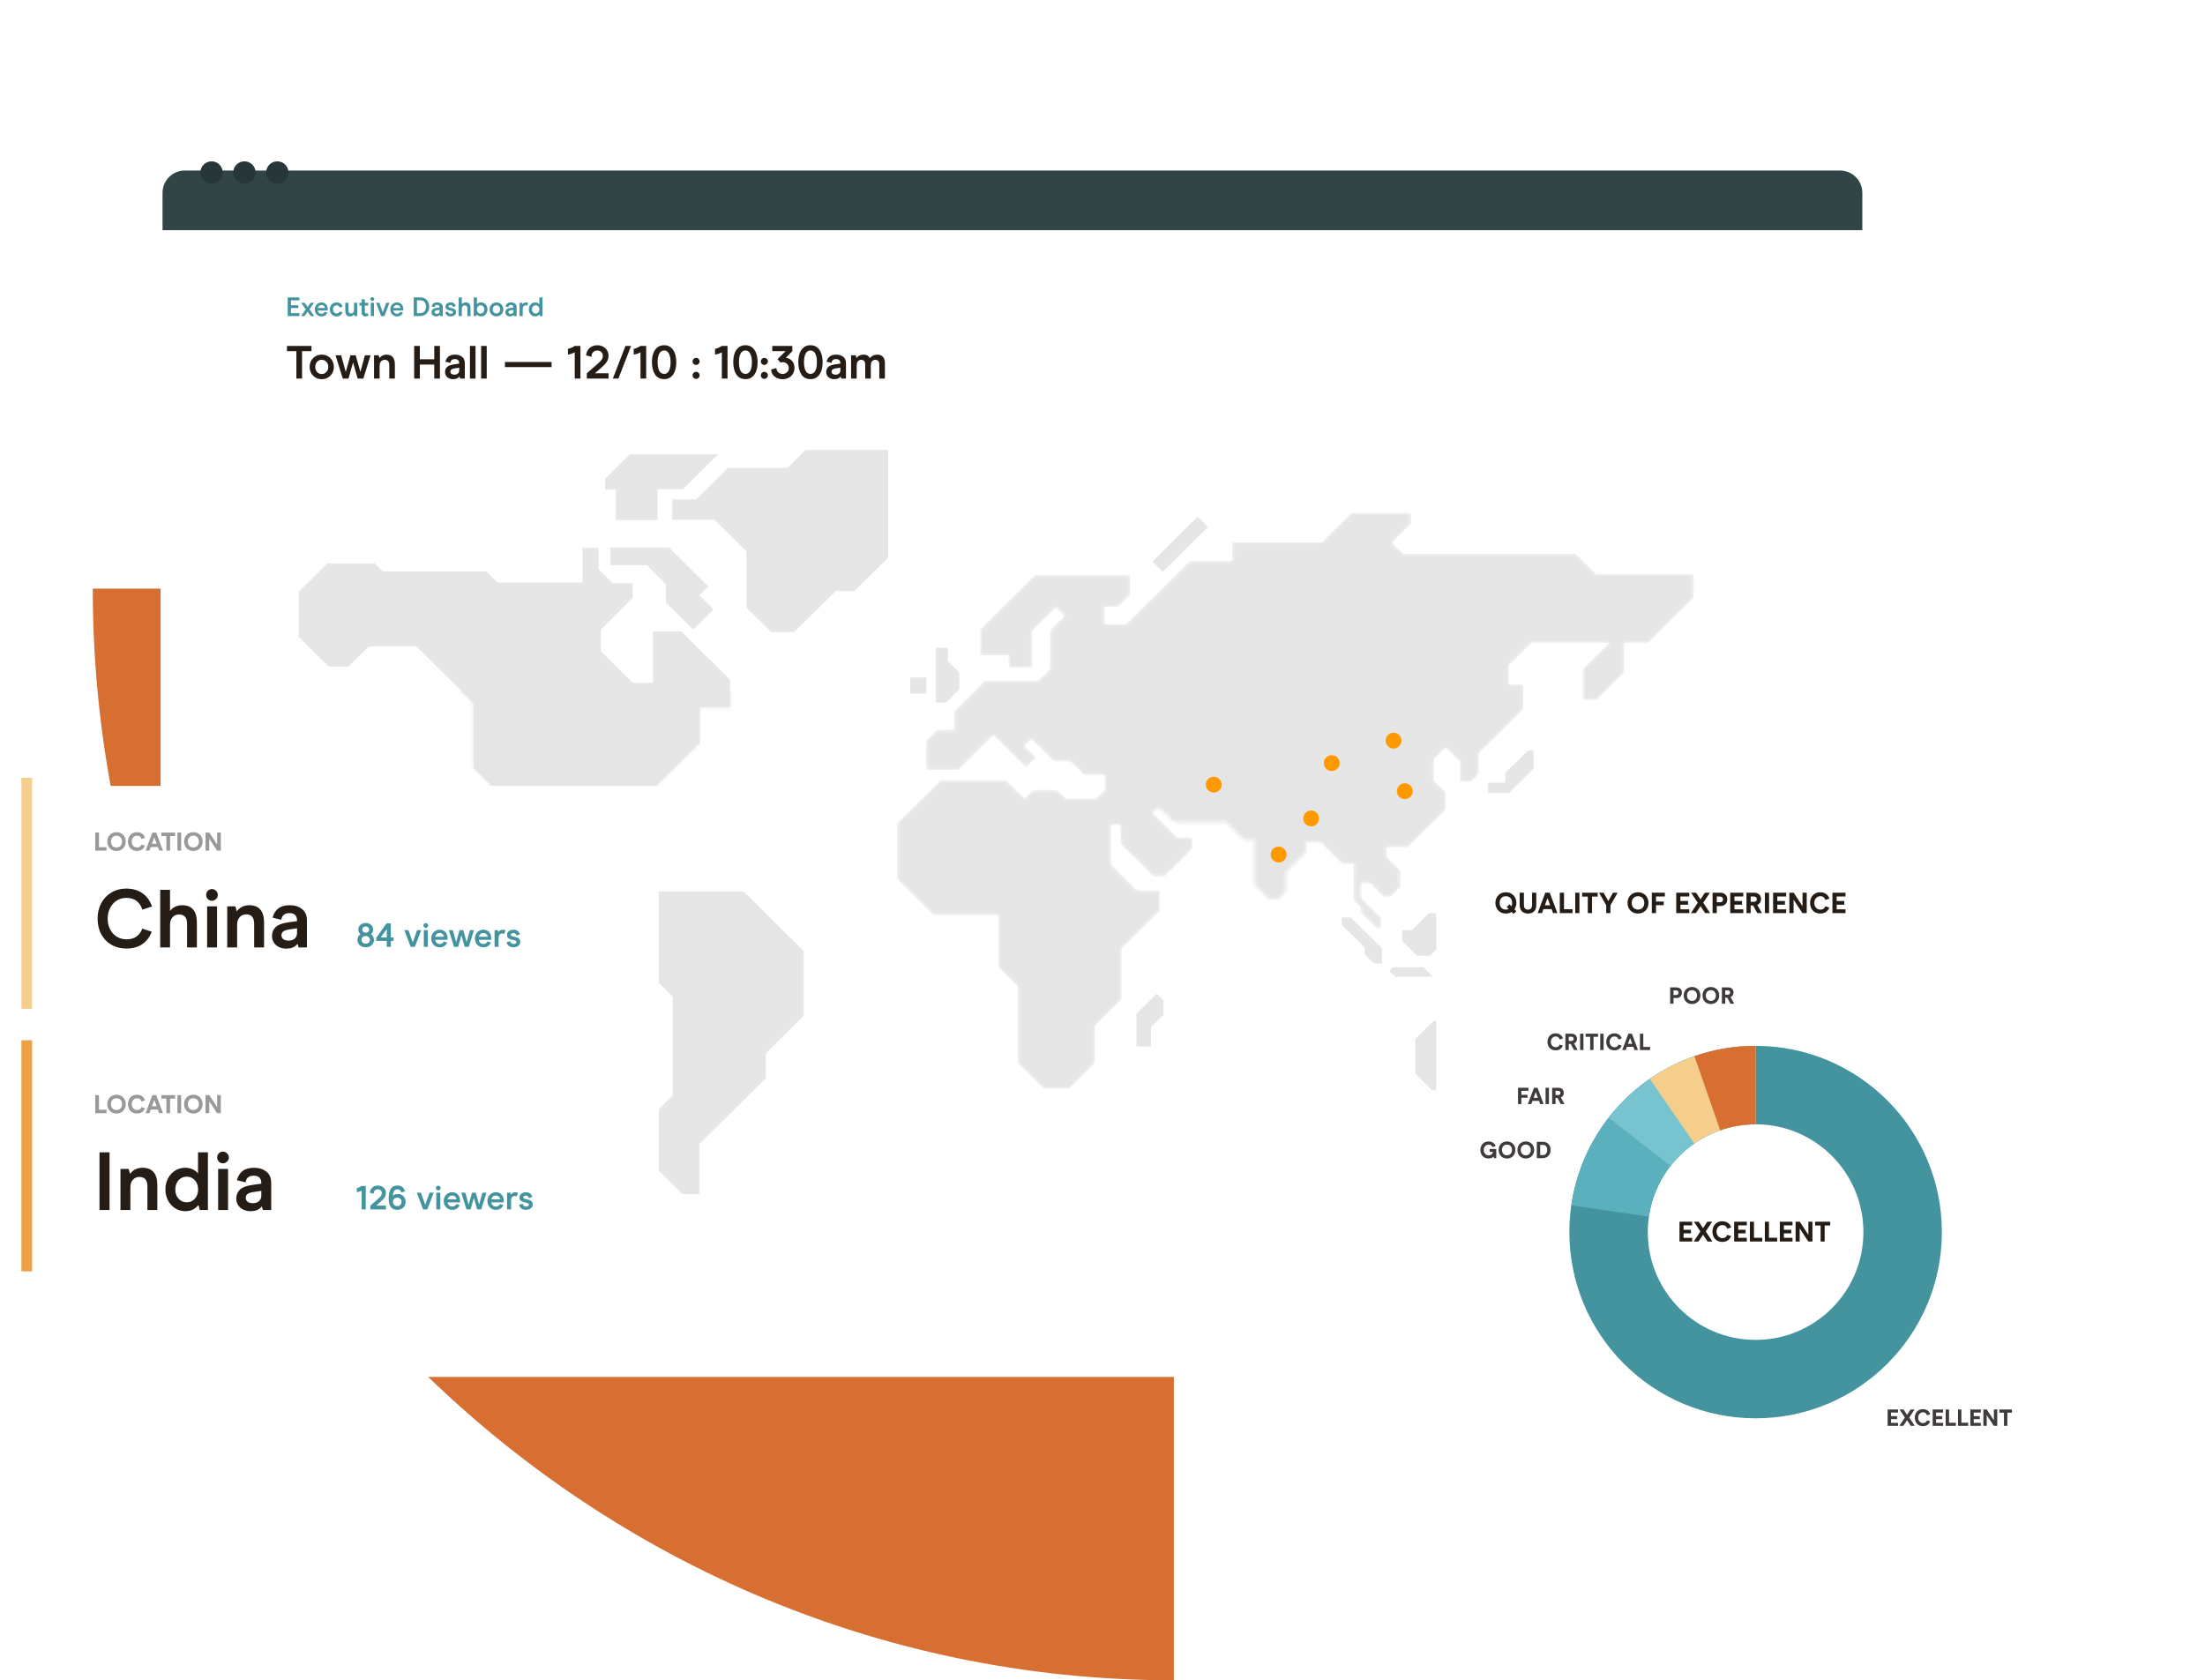 <?xml version="1.0" encoding="UTF-8"?> <svg xmlns="http://www.w3.org/2000/svg" width="618" height="471" viewBox="0 0 618 471" fill="none"><path d="M329 471C161.658 471 26 332.342 26 165L329 165L329 471Z" fill="#D76F32"></path><rect x="45" y="56.917" width="476.884" height="315.484" fill="white"></rect><g filter="url(#filter0_d_18_432)"><rect x="45.413" y="56.71" width="476.546" height="318.874" fill="white"></rect></g><path d="M179.963 249.879L170.039 240.039H163.616L160.346 236.835V228.864L164.654 224.554H173.808L177.924 228.635H181.693V222.38L196.079 208.153V198.237H204.579V190.494L190.963 176.992H183.001V191.409H177.347L168.424 182.561V176.458L177.347 167.571V163.49H171.731L167.77 159.524V153.574H166.424H163.27V163.262H139.423L136.307 160.172H125.537H107.306L104.998 157.922H91.767L83.69 165.931V178.48L92.113 186.833H97.69L103.383 181.188H116.691L132.73 197.054V215.209L148.731 231.076V235.653L158.154 245.035H167.962L179.27 256.249V270.247L188.54 279.4V307.052L184.463 311.095V327.992L191.232 334.705H196.002V320.707L214.656 302.209V295.229L225.272 284.702V266.585L208.425 249.879H179.963Z" fill="#E6E6E6"></path><mask id="mask0_18_432" style="mask-type:alpha" maskUnits="userSpaceOnUse" x="83" y="153" width="143" height="182"><path d="M179.963 249.879L170.039 240.039H163.616L160.346 236.835V228.864L164.654 224.554H173.808L177.924 228.635H181.693V222.38L196.079 208.153V198.237H204.579V190.494L190.963 176.992H183.001V191.409H177.347L168.424 182.561V176.458L177.347 167.571V163.49H171.731L167.77 159.524V153.574H166.424H163.27V163.262H139.423L136.307 160.172H125.537H107.306L104.998 157.922H91.767L83.69 165.931V178.48L92.113 186.833H97.69L103.383 181.188H116.691L132.73 197.054V215.209L148.731 231.076V235.653L158.154 245.035H167.962L179.27 256.249V270.247L188.54 279.4V307.052L184.463 311.095V327.992L191.232 334.705H196.002V320.707L214.656 302.209V295.229L225.272 284.702V266.585L208.425 249.879H179.963Z" fill="#35163D"></path></mask><g mask="url(#mask0_18_432)"><rect x="127.232" y="193.787" width="78.675" height="44.707" fill="#E5E5E5"></rect></g><path d="M318.506 284.187V293.341H322.583V287.887L326.083 284.454V280.411L324.198 278.542L318.506 284.187Z" fill="#E6E6E6"></path><path d="M187.5 153.479H171.115V158.437H181.307L186.615 163.739V168.888L194.308 176.478L200 170.833L196 166.866L198.5 164.387L187.5 153.479Z" fill="#E6E6E6"></path><path d="M376.008 257.146V259.167L382.469 265.536V267.482L385.046 270.037H387.316V265.803L378.585 257.146H376.008Z" fill="#E6E6E6"></path><path d="M220.694 131.166H204.04L195.116 139.977H188.424V145.66H200.232L209.232 154.585V170.337L216.156 177.164H222.617L234.195 165.684H239.464L248.926 156.301V126.094H225.81L220.694 131.166Z" fill="#E6E6E6"></path><path d="M268.851 193.298V188.492L265.658 185.326V181.588H262.273V196.921H265.158L268.851 193.298Z" fill="#E6E6E6"></path><path d="M335.65 144.839L323.004 157.379L325.914 160.265L338.561 147.724L335.65 144.839Z" fill="#E6E6E6"></path><path d="M172.615 145.774H184.269V137.116H191.423L201.27 127.352H176.5L169.576 134.217V137.231H172.615V145.774Z" fill="#E6E6E6"></path><path d="M259.619 189.903H255.081V194.403H259.619V189.903Z" fill="#E6E6E6"></path><path d="M432.818 282.051L430.933 280.182V277.017H427.971V282.28L426.24 283.996H423.509L421.048 281.555V277.017H413.548L406.855 283.653V286.209H401.701L396.662 291.205V300.969L401.355 305.622H408.663L412.548 301.808H418.471L427.394 310.657H434.741L441.395 304.058V294.447L432.818 285.903V282.051Z" fill="#E6E6E6"></path><mask id="mask1_18_432" style="mask-type:alpha" maskUnits="userSpaceOnUse" x="251" y="143" width="224" height="163"><path d="M441.625 155.233H393.316L390.123 152.105L395.547 146.727V143.714H378.777L370.392 152.029H345.276V157.254H333.467L315.505 175.028H309.62V170.108H313.39L316.736 166.79V161.221H290.004L274.696 176.401V183.724H282.658V187.157H289.312V176.897L295.966 170.337L298.312 172.663L294.312 176.63V187.5L291.004 190.742H276.081L267.388 199.362V204.511H262.695L259.503 207.638V215.801H268.657L278.427 206.075L287.581 215.152L290.389 212.33L287.119 209.088L289.043 207.219L295.351 213.436H299.966L303.851 217.288H309.62V221.407L307.082 223.886H298.851L296.312 221.407H289.581L287.158 223.81L282.042 218.737H263.542L251.387 230.79V246.389L261.618 256.535H279.811V271.181L285.273 276.597V298.032L292.504 305.203H299.62L306.889 297.994V287.582L314.39 280.106V265.879L325.044 255.353V249.517H318.698L311.39 242.232V231.248H314.044V236.549L323.275 245.703H326.352L334.275 237.846V234.68H329.89L323.044 227.853L324.736 226.137L329.121 230.447H343.66L348.699 235.481H351.583V247.953L355.661 251.996H358.238L360.392 249.86V244.444L366.046 238.799V235.901H369.853L376.123 242.156H379.392V252.454L381.354 254.437V255.772L386.2 260.578L387.2 259.586V257.336L381.546 251.729V247.61H383.969L387.816 251.424H389.739L392.585 248.602V244.063L388.662 240.173V237.503H394.585L405.239 226.938V222.056L401.893 218.737V212.826L405.201 209.584L409.201 213.512V219.081H412.355L414.509 216.945V211.186L426.933 198.866V191.81H422.894V186.47L429.202 180.215H450.972L443.626 187.5V196.234H447.433L455.203 188.492V180.215H461.934L474.704 167.591V160.84H447.28L441.625 155.233Z" fill="#273739"></path></mask><g mask="url(#mask1_18_432)"><path d="M441.625 155.233H393.316L390.123 152.105L395.547 146.727V143.714H378.777L370.392 152.029H345.276V157.254H333.467L315.505 175.028H309.62V170.108H313.39L316.736 166.79V161.221H290.004L274.696 176.401V183.724H282.658V187.157H289.312V176.897L295.966 170.337L298.312 172.663L294.312 176.63V187.5L291.004 190.742H276.081L267.388 199.362V204.511H262.695L259.503 207.638V215.801H268.657L278.427 206.075L287.581 215.152L290.389 212.33L287.119 209.088L289.043 207.219L295.351 213.436H299.966L303.851 217.288H309.62V221.407L307.082 223.886H298.851L296.312 221.407H289.581L287.158 223.81L282.042 218.737H263.542L251.387 230.79V246.389L261.618 256.535H279.811V271.181L285.273 276.597V298.032L292.504 305.203H299.62L306.889 297.994V287.582L314.39 280.106V265.879L325.044 255.353V249.517H318.698L311.39 242.232V231.248H314.044V236.549L323.275 245.703H326.352L334.275 237.846V234.68H329.89L323.044 227.853L324.736 226.137L329.121 230.447H343.66L348.699 235.481H351.583V247.953L355.661 251.996H358.238L360.392 249.86V244.444L366.046 238.799V235.901H369.853L376.123 242.156H379.392V252.454L381.354 254.437V255.772L386.2 260.578L387.2 259.586V257.336L381.546 251.729V247.61H383.969L387.816 251.424H389.739L392.585 248.602V244.063L388.662 240.173V237.503H394.585L405.239 226.938V222.056L401.893 218.737V212.826L405.201 209.584L409.201 213.512V219.081H412.355L414.509 216.945V211.186L426.933 198.866V191.81H422.894V186.47L429.202 180.215H450.972L443.626 187.5V196.234H447.433L455.203 188.492V180.215H461.934L474.704 167.591V160.84H447.28L441.625 155.233Z" fill="#E6E6E6"></path><path d="M310.68 207.901H370.266V252.308L346.303 254.698L338.787 235.906L324.648 228.247L310.68 207.901Z" fill="#E5E5E5"></path></g><path d="M454.857 319.048L457.28 321.451L463.55 315.234V311.878L462.858 311.153L454.857 319.048Z" fill="#E6E6E6"></path><path d="M398.971 271.143H390.394L389.355 272.173L390.971 273.775H401.625L398.971 271.143Z" fill="#E6E6E6"></path><path d="M429.78 215.496V210.347H428.28L421.895 216.64V219.386H417.088V222.247H422.972L429.78 215.496Z" fill="#E6E6E6"></path><path d="M403.355 265.346V255.963H400.509L395.662 260.73H393.008V263.782L397.162 267.901H400.816L403.355 265.346Z" fill="#E6E6E6"></path><path d="M415.894 266.68H419.548L427.048 274.118H434.856L438.01 277.283L439.626 275.682L435.318 271.372V268.625L431.048 264.392H424.933L423.048 266.261H421.933L418.894 263.209H417.471L415.894 264.773V266.68Z" fill="#E6E6E6"></path><path d="M83.067 98.437H80.427V96.96H87.302V98.437H84.662V106.109H83.067V98.437ZM90.172 106.292C89.527 106.292 88.948 106.139 88.434 105.834C87.92 105.529 87.515 105.116 87.219 104.593C86.931 104.061 86.787 103.478 86.787 102.841C86.787 102.205 86.931 101.626 87.219 101.103C87.515 100.58 87.92 100.167 88.434 99.862C88.957 99.557 89.536 99.404 90.172 99.404C90.817 99.404 91.396 99.557 91.91 99.862C92.424 100.167 92.83 100.58 93.126 101.103C93.422 101.626 93.57 102.205 93.57 102.841C93.57 103.478 93.422 104.061 93.126 104.593C92.83 105.116 92.424 105.529 91.91 105.834C91.396 106.139 90.817 106.292 90.172 106.292ZM90.172 104.841C90.695 104.841 91.131 104.654 91.479 104.279C91.828 103.896 92.002 103.417 92.002 102.841C92.002 102.266 91.828 101.792 91.479 101.417C91.131 101.042 90.695 100.855 90.172 100.855C89.641 100.855 89.205 101.042 88.865 101.417C88.525 101.792 88.356 102.266 88.356 102.841C88.356 103.425 88.525 103.904 88.865 104.279C89.205 104.654 89.641 104.841 90.172 104.841ZM103.857 99.587L101.832 106.109H100.237L98.956 101.587L97.675 106.109H96.068L94.042 99.587H95.611L96.904 104.279L98.224 99.587H99.688L101.008 104.253L102.289 99.587H103.857ZM104.828 99.587H106.122L106.344 100.371C106.832 99.727 107.495 99.404 108.331 99.404C109.089 99.404 109.669 99.631 110.069 100.084C110.47 100.537 110.671 101.23 110.671 102.162V106.109H109.102V102.371C109.102 101.36 108.68 100.855 107.834 100.855C107.416 100.855 107.072 101.003 106.802 101.299C106.532 101.587 106.397 101.996 106.397 102.528V106.109H104.828V99.587ZM116.077 96.96H117.671V100.711H121.71V96.96H123.304V106.109H121.71V102.188H117.671V106.109H116.077V96.96ZM126.967 106.292C126.557 106.292 126.182 106.209 125.843 106.044C125.503 105.878 125.233 105.643 125.032 105.338C124.832 105.033 124.732 104.68 124.732 104.279C124.732 103.73 124.919 103.268 125.294 102.894C125.677 102.51 126.348 102.253 127.306 102.123L128.705 101.927V101.848C128.705 101.055 128.304 100.659 127.503 100.659C127.102 100.659 126.797 100.75 126.588 100.933C126.387 101.108 126.261 101.369 126.209 101.718L124.823 101.378C125.006 100.716 125.316 100.223 125.751 99.901C126.187 99.57 126.788 99.404 127.555 99.404C128.339 99.404 128.988 99.609 129.502 100.018C130.016 100.419 130.273 101.02 130.273 101.822V106.109H128.953L128.783 105.521C128.417 106.035 127.812 106.292 126.967 106.292ZM127.385 105.024C127.76 105.024 128.073 104.92 128.326 104.71C128.579 104.493 128.705 104.196 128.705 103.822V103.064L127.411 103.26C127.002 103.321 126.701 103.425 126.509 103.573C126.326 103.713 126.235 103.918 126.235 104.188C126.235 104.44 126.335 104.645 126.535 104.802C126.744 104.95 127.028 105.024 127.385 105.024ZM131.708 96.96H133.276V106.109H131.708V96.96ZM134.848 96.96H136.416V106.109H134.848V96.96ZM141.52 101.469H154.589V102.907H141.52V101.469ZM161.083 98.738C160.857 98.886 160.556 99.025 160.182 99.156C159.807 99.278 159.471 99.356 159.175 99.391V97.784C159.454 97.74 159.768 97.644 160.116 97.496C160.473 97.339 160.796 97.161 161.083 96.96H162.678V106.109H161.083V98.738ZM164.47 104.632L167.554 101.94C168.051 101.513 168.408 101.142 168.626 100.829C168.844 100.506 168.953 100.127 168.953 99.692C168.953 99.291 168.809 98.951 168.521 98.672C168.242 98.394 167.876 98.254 167.423 98.254C166.927 98.254 166.522 98.415 166.208 98.738C165.903 99.06 165.755 99.487 165.764 100.018L164.287 99.613C164.313 99.056 164.47 98.563 164.757 98.136C165.045 97.701 165.419 97.365 165.881 97.13C166.352 96.895 166.866 96.777 167.423 96.777C167.998 96.777 168.526 96.903 169.005 97.156C169.484 97.409 169.859 97.757 170.129 98.202C170.408 98.637 170.547 99.13 170.547 99.679C170.547 100.35 170.39 100.925 170.077 101.404C169.772 101.883 169.305 102.397 168.678 102.946L166.744 104.632H170.56V106.109H164.47V104.632ZM175.304 96.96H176.872L173.331 106.109H171.762L175.304 96.96ZM179.514 98.738C179.287 98.886 178.986 99.025 178.612 99.156C178.237 99.278 177.902 99.356 177.605 99.391V97.784C177.884 97.74 178.198 97.644 178.546 97.496C178.904 97.339 179.226 97.161 179.514 96.96H181.108V106.109H179.514V98.738ZM186.154 106.279C185.021 106.279 184.163 105.839 183.579 104.959C183.004 104.079 182.717 102.929 182.717 101.508C182.717 100.602 182.839 99.792 183.083 99.077C183.335 98.363 183.719 97.801 184.233 97.391C184.747 96.973 185.383 96.764 186.141 96.764C186.89 96.764 187.518 96.973 188.023 97.391C188.537 97.801 188.916 98.363 189.16 99.077C189.413 99.792 189.539 100.602 189.539 101.508C189.539 102.423 189.417 103.238 189.173 103.952C188.929 104.667 188.55 105.233 188.036 105.651C187.531 106.07 186.903 106.279 186.154 106.279ZM186.154 104.802C186.755 104.802 187.204 104.506 187.5 103.913C187.797 103.321 187.945 102.523 187.945 101.521C187.945 100.537 187.792 99.744 187.487 99.143C187.191 98.542 186.742 98.241 186.141 98.241C185.522 98.241 185.061 98.542 184.756 99.143C184.459 99.744 184.311 100.537 184.311 101.521C184.311 102.532 184.459 103.334 184.756 103.926C185.061 104.51 185.527 104.802 186.154 104.802ZM195.091 102.293C194.821 102.293 194.59 102.197 194.398 102.005C194.207 101.813 194.111 101.582 194.111 101.312C194.111 101.042 194.207 100.811 194.398 100.62C194.59 100.419 194.821 100.319 195.091 100.319C195.37 100.319 195.605 100.415 195.797 100.607C195.988 100.798 196.084 101.034 196.084 101.312C196.084 101.582 195.984 101.813 195.784 102.005C195.592 102.197 195.361 102.293 195.091 102.293ZM195.091 106.2C194.821 106.2 194.59 106.105 194.398 105.913C194.207 105.721 194.111 105.49 194.111 105.22C194.111 104.95 194.207 104.719 194.398 104.527C194.59 104.327 194.821 104.227 195.091 104.227C195.37 104.227 195.605 104.323 195.797 104.514C195.988 104.706 196.084 104.941 196.084 105.22C196.084 105.49 195.984 105.721 195.784 105.913C195.592 106.105 195.361 106.2 195.091 106.2ZM202.309 98.738C202.082 98.886 201.782 99.025 201.407 99.156C201.032 99.278 200.697 99.356 200.401 99.391V97.784C200.679 97.74 200.993 97.644 201.342 97.496C201.699 97.339 202.021 97.161 202.309 96.96H203.903V106.109H202.309V98.738ZM208.949 106.279C207.817 106.279 206.958 105.839 206.375 104.959C205.8 104.079 205.512 102.929 205.512 101.508C205.512 100.602 205.634 99.792 205.878 99.077C206.131 98.363 206.514 97.801 207.028 97.391C207.542 96.973 208.178 96.764 208.936 96.764C209.686 96.764 210.313 96.973 210.818 97.391C211.332 97.801 211.711 98.363 211.955 99.077C212.208 99.792 212.334 100.602 212.334 101.508C212.334 102.423 212.212 103.238 211.968 103.952C211.724 104.667 211.345 105.233 210.831 105.651C210.326 106.07 209.699 106.279 208.949 106.279ZM208.949 104.802C209.551 104.802 209.999 104.506 210.296 103.913C210.592 103.321 210.74 102.523 210.74 101.521C210.74 100.537 210.587 99.744 210.282 99.143C209.986 98.542 209.537 98.241 208.936 98.241C208.318 98.241 207.856 98.542 207.551 99.143C207.255 99.744 207.107 100.537 207.107 101.521C207.107 102.532 207.255 103.334 207.551 103.926C207.856 104.51 208.322 104.802 208.949 104.802ZM214.223 102.293C213.953 102.293 213.722 102.197 213.53 102.005C213.339 101.813 213.243 101.582 213.243 101.312C213.243 101.042 213.339 100.811 213.53 100.62C213.722 100.419 213.953 100.319 214.223 100.319C214.502 100.319 214.737 100.415 214.929 100.607C215.121 100.798 215.216 101.034 215.216 101.312C215.216 101.582 215.116 101.813 214.916 102.005C214.724 102.197 214.493 102.293 214.223 102.293ZM214.223 106.2C213.953 106.2 213.722 106.105 213.53 105.913C213.339 105.721 213.243 105.49 213.243 105.22C213.243 104.95 213.339 104.719 213.53 104.527C213.722 104.327 213.953 104.227 214.223 104.227C214.502 104.227 214.737 104.323 214.929 104.514C215.121 104.706 215.216 104.941 215.216 105.22C215.216 105.49 215.116 105.721 214.916 105.913C214.724 106.105 214.493 106.2 214.223 106.2ZM219.346 106.292C218.728 106.292 218.174 106.17 217.686 105.926C217.207 105.682 216.832 105.355 216.562 104.946C216.292 104.527 216.149 104.074 216.131 103.586L217.595 103.155C217.612 103.626 217.782 104.022 218.105 104.344C218.436 104.658 218.85 104.815 219.346 104.815C219.843 104.815 220.252 104.658 220.575 104.344C220.906 104.031 221.071 103.639 221.071 103.168C221.071 102.689 220.91 102.297 220.588 101.992C220.274 101.678 219.86 101.521 219.346 101.521C219.163 101.521 218.958 101.556 218.732 101.626L217.922 100.659L220.183 98.437H216.445V96.96H222.065V98.437L220.248 100.28C220.945 100.367 221.52 100.659 221.973 101.156C222.435 101.652 222.666 102.323 222.666 103.168C222.666 103.761 222.522 104.297 222.235 104.776C221.947 105.246 221.551 105.617 221.045 105.887C220.549 106.157 219.982 106.292 219.346 106.292ZM227.175 106.279C226.043 106.279 225.184 105.839 224.601 104.959C224.026 104.079 223.738 102.929 223.738 101.508C223.738 100.602 223.86 99.792 224.104 99.077C224.357 98.363 224.74 97.801 225.254 97.391C225.768 96.973 226.404 96.764 227.162 96.764C227.912 96.764 228.539 96.973 229.044 97.391C229.558 97.801 229.937 98.363 230.181 99.077C230.434 99.792 230.56 100.602 230.56 101.508C230.56 102.423 230.438 103.238 230.194 103.952C229.95 104.667 229.571 105.233 229.057 105.651C228.552 106.07 227.925 106.279 227.175 106.279ZM227.175 104.802C227.776 104.802 228.225 104.506 228.521 103.913C228.818 103.321 228.966 102.523 228.966 101.521C228.966 100.537 228.813 99.744 228.508 99.143C228.212 98.542 227.763 98.241 227.162 98.241C226.544 98.241 226.082 98.542 225.777 99.143C225.481 99.744 225.332 100.537 225.332 101.521C225.332 102.532 225.481 103.334 225.777 103.926C226.082 104.51 226.548 104.802 227.175 104.802ZM233.795 106.292C233.386 106.292 233.011 106.209 232.671 106.044C232.331 105.878 232.061 105.643 231.861 105.338C231.661 105.033 231.56 104.68 231.56 104.279C231.56 103.73 231.748 103.268 232.122 102.894C232.506 102.51 233.177 102.253 234.135 102.123L235.533 101.927V101.848C235.533 101.055 235.133 100.659 234.331 100.659C233.93 100.659 233.625 100.75 233.416 100.933C233.216 101.108 233.089 101.369 233.037 101.718L231.652 101.378C231.835 100.716 232.144 100.223 232.58 99.901C233.015 99.57 233.617 99.404 234.383 99.404C235.168 99.404 235.817 99.609 236.331 100.018C236.845 100.419 237.102 101.02 237.102 101.822V106.109H235.782L235.612 105.521C235.246 106.035 234.64 106.292 233.795 106.292ZM234.213 105.024C234.588 105.024 234.902 104.92 235.154 104.71C235.407 104.493 235.533 104.196 235.533 103.822V103.064L234.24 103.26C233.83 103.321 233.529 103.425 233.338 103.573C233.155 103.713 233.063 103.918 233.063 104.188C233.063 104.44 233.164 104.645 233.364 104.802C233.573 104.95 233.856 105.024 234.213 105.024ZM238.536 99.587H239.83L240.039 100.358C240.249 100.079 240.527 99.853 240.876 99.679C241.224 99.496 241.617 99.404 242.052 99.404C242.505 99.404 242.876 99.496 243.163 99.679C243.451 99.862 243.668 100.097 243.817 100.384C244.043 100.097 244.331 99.862 244.679 99.679C245.028 99.496 245.437 99.404 245.908 99.404C246.552 99.404 247.062 99.605 247.437 100.005C247.82 100.397 248.012 100.994 248.012 101.796V106.109H246.444V102.227C246.444 101.312 246.073 100.855 245.333 100.855C244.958 100.855 244.653 100.99 244.418 101.26C244.182 101.53 244.065 101.914 244.065 102.41V106.109H242.497V102.227C242.497 101.757 242.396 101.413 242.196 101.195C241.996 100.968 241.721 100.855 241.373 100.855C240.998 100.855 240.693 100.99 240.458 101.26C240.222 101.521 240.105 101.905 240.105 102.41V106.109H238.536V99.587Z" fill="#241C15"></path><path d="M80.633 83.365H83.919V84.186H81.544V85.56H83.605V86.359H81.544V87.771H83.919V88.592H80.633V83.365ZM87.09 88.592L86.216 87.36L85.342 88.592H84.357L85.708 86.71L84.372 84.866H85.372L86.216 86.053L87.06 84.866H88.046L86.724 86.703L88.083 88.592H87.09ZM89.078 87.024C89.093 87.183 89.145 87.335 89.235 87.48C89.324 87.624 89.444 87.741 89.593 87.831C89.748 87.915 89.919 87.957 90.109 87.957C90.347 87.957 90.544 87.9 90.698 87.786C90.858 87.671 90.965 87.539 91.02 87.39L91.774 87.621C91.659 87.94 91.46 88.199 91.176 88.398C90.898 88.597 90.542 88.697 90.109 88.697C89.755 88.697 89.434 88.612 89.145 88.443C88.861 88.274 88.635 88.04 88.465 87.741C88.301 87.442 88.219 87.104 88.219 86.725C88.219 86.357 88.301 86.023 88.465 85.724C88.635 85.426 88.861 85.192 89.145 85.022C89.434 84.848 89.752 84.761 90.101 84.761C90.454 84.761 90.763 84.843 91.027 85.007C91.296 85.167 91.502 85.391 91.647 85.68C91.791 85.968 91.864 86.302 91.864 86.68V87.024H89.078ZM91.072 86.337C91.062 86.212 91.02 86.085 90.945 85.956C90.87 85.826 90.761 85.719 90.616 85.635C90.477 85.545 90.308 85.5 90.109 85.5C89.825 85.5 89.593 85.582 89.414 85.747C89.24 85.906 89.13 86.103 89.085 86.337H91.072ZM94.361 88.697C93.993 88.697 93.662 88.612 93.368 88.443C93.074 88.269 92.845 88.032 92.681 87.733C92.517 87.43 92.434 87.094 92.434 86.725C92.434 86.362 92.517 86.031 92.681 85.732C92.845 85.428 93.074 85.192 93.368 85.022C93.662 84.848 93.993 84.761 94.361 84.761C94.77 84.761 95.123 84.868 95.422 85.082C95.721 85.296 95.927 85.58 96.042 85.934L95.228 86.21C95.158 86.016 95.048 85.864 94.899 85.754C94.75 85.645 94.57 85.59 94.361 85.59C94.058 85.59 93.809 85.697 93.615 85.911C93.425 86.12 93.331 86.392 93.331 86.725C93.331 87.059 93.425 87.333 93.615 87.547C93.809 87.761 94.058 87.868 94.361 87.868C94.561 87.868 94.732 87.818 94.877 87.719C95.026 87.614 95.135 87.467 95.205 87.278L96.019 87.554C95.89 87.903 95.678 88.181 95.385 88.391C95.096 88.595 94.755 88.697 94.361 88.697ZM100.116 88.592H99.377L99.25 88.144C98.971 88.513 98.593 88.697 98.115 88.697C97.224 88.697 96.778 88.169 96.778 87.114V84.866H97.674V86.994C97.674 87.308 97.736 87.532 97.861 87.666C97.99 87.796 98.169 87.86 98.398 87.86C98.638 87.86 98.834 87.778 98.989 87.614C99.143 87.445 99.22 87.208 99.22 86.904V84.866H100.116V88.592ZM102.412 88.697C102.108 88.697 101.857 88.602 101.658 88.413C101.458 88.219 101.359 87.945 101.359 87.591V85.65H100.717V84.866H101.359V83.895H102.255V84.866H103.203V85.65H102.255V87.465C102.255 87.728 102.372 87.86 102.606 87.86C102.74 87.86 102.855 87.818 102.95 87.733L103.323 88.368C103.253 88.453 103.141 88.528 102.987 88.592C102.833 88.662 102.641 88.697 102.412 88.697ZM103.919 84.866H104.815V88.592H103.919V84.866ZM104.352 84.358C104.207 84.358 104.083 84.305 103.978 84.201C103.879 84.096 103.829 83.972 103.829 83.828C103.829 83.683 103.879 83.559 103.978 83.454C104.083 83.35 104.207 83.297 104.352 83.297C104.496 83.297 104.621 83.35 104.725 83.454C104.835 83.559 104.89 83.683 104.89 83.828C104.89 83.972 104.835 84.096 104.725 84.201C104.621 84.305 104.496 84.358 104.352 84.358ZM109.162 84.866L107.75 88.592H106.809L105.398 84.866H106.316L107.28 87.577L108.243 84.866H109.162ZM110.243 87.024C110.258 87.183 110.31 87.335 110.4 87.48C110.489 87.624 110.609 87.741 110.758 87.831C110.913 87.915 111.084 87.957 111.274 87.957C111.513 87.957 111.709 87.9 111.864 87.786C112.023 87.671 112.13 87.539 112.185 87.39L112.939 87.621C112.825 87.94 112.625 88.199 112.342 88.398C112.063 88.597 111.707 88.697 111.274 88.697C110.92 88.697 110.599 88.612 110.31 88.443C110.026 88.274 109.8 88.04 109.631 87.741C109.466 87.442 109.384 87.104 109.384 86.725C109.384 86.357 109.466 86.023 109.631 85.724C109.8 85.426 110.026 85.192 110.31 85.022C110.599 84.848 110.918 84.761 111.266 84.761C111.62 84.761 111.928 84.843 112.192 85.007C112.461 85.167 112.668 85.391 112.812 85.68C112.956 85.968 113.029 86.302 113.029 86.68V87.024H110.243ZM112.237 86.337C112.227 86.212 112.185 86.085 112.11 85.956C112.035 85.826 111.926 85.719 111.781 85.635C111.642 85.545 111.473 85.5 111.274 85.5C110.99 85.5 110.758 85.582 110.579 85.747C110.405 85.906 110.295 86.103 110.25 86.337H112.237ZM115.954 83.365H117.769C118.317 83.365 118.78 83.479 119.158 83.708C119.537 83.937 119.82 84.248 120.01 84.641C120.199 85.035 120.293 85.478 120.293 85.971C120.293 86.479 120.189 86.932 119.98 87.33C119.776 87.724 119.482 88.032 119.098 88.256C118.72 88.48 118.284 88.592 117.791 88.592H115.954V83.365ZM117.762 87.771C118.329 87.771 118.74 87.597 118.994 87.248C119.253 86.9 119.382 86.471 119.382 85.963C119.382 85.436 119.255 85.007 119.001 84.679C118.747 84.35 118.312 84.186 117.694 84.186H116.865V87.771H117.762ZM122.213 88.697C121.979 88.697 121.765 88.65 121.571 88.555C121.377 88.46 121.223 88.326 121.108 88.152C120.994 87.977 120.936 87.776 120.936 87.547C120.936 87.233 121.043 86.969 121.257 86.755C121.477 86.536 121.86 86.389 122.408 86.314L123.207 86.202V86.158C123.207 85.704 122.978 85.478 122.52 85.478C122.291 85.478 122.116 85.53 121.997 85.635C121.882 85.734 121.81 85.884 121.78 86.083L120.989 85.889C121.093 85.51 121.27 85.229 121.519 85.045C121.768 84.856 122.111 84.761 122.55 84.761C122.998 84.761 123.369 84.878 123.662 85.112C123.956 85.341 124.103 85.685 124.103 86.143V88.592H123.349L123.252 88.256C123.042 88.55 122.696 88.697 122.213 88.697ZM122.452 87.972C122.667 87.972 122.846 87.913 122.99 87.793C123.135 87.669 123.207 87.499 123.207 87.285V86.852L122.467 86.964C122.233 86.999 122.062 87.059 121.952 87.143C121.847 87.223 121.795 87.34 121.795 87.494C121.795 87.639 121.852 87.756 121.967 87.846C122.086 87.93 122.248 87.972 122.452 87.972ZM126.312 88.697C125.909 88.697 125.572 88.6 125.304 88.406C125.035 88.206 124.853 87.933 124.758 87.584L125.55 87.33C125.665 87.743 125.918 87.95 126.312 87.95C126.516 87.95 126.678 87.913 126.797 87.838C126.917 87.763 126.976 87.659 126.976 87.524C126.976 87.42 126.927 87.333 126.827 87.263C126.733 87.188 126.553 87.129 126.289 87.084C125.831 86.999 125.478 86.875 125.229 86.71C124.985 86.541 124.863 86.28 124.863 85.926C124.863 85.712 124.92 85.518 125.035 85.344C125.154 85.164 125.323 85.022 125.543 84.918C125.762 84.813 126.018 84.761 126.312 84.761C126.685 84.761 126.994 84.856 127.238 85.045C127.487 85.229 127.651 85.49 127.731 85.829L126.947 86.053C126.857 85.69 126.645 85.508 126.312 85.508C126.113 85.508 125.961 85.545 125.856 85.62C125.752 85.695 125.699 85.784 125.699 85.889C125.699 86.008 125.757 86.098 125.871 86.158C125.991 86.217 126.182 86.272 126.446 86.322C126.899 86.402 127.24 86.531 127.469 86.71C127.703 86.889 127.82 87.156 127.82 87.509C127.82 87.733 127.758 87.935 127.634 88.114C127.509 88.294 127.332 88.436 127.103 88.54C126.874 88.645 126.611 88.697 126.312 88.697ZM128.555 83.365H129.443V85.276C129.717 84.933 130.086 84.761 130.549 84.761C131.435 84.761 131.878 85.286 131.878 86.337V88.592H130.989V86.471C130.989 86.153 130.925 85.929 130.795 85.799C130.671 85.665 130.494 85.597 130.265 85.597C130.026 85.597 129.829 85.682 129.675 85.851C129.521 86.016 129.443 86.25 129.443 86.553V88.592H128.555V83.365ZM134.824 88.697C134.545 88.697 134.306 88.642 134.107 88.532C133.908 88.423 133.751 88.291 133.636 88.137L133.517 88.592H132.778V83.365H133.674V85.284C133.788 85.134 133.943 85.01 134.137 84.91C134.336 84.811 134.567 84.761 134.831 84.761C135.18 84.761 135.491 84.848 135.765 85.022C136.039 85.197 136.25 85.433 136.4 85.732C136.554 86.031 136.631 86.362 136.631 86.725C136.631 87.084 136.552 87.415 136.392 87.719C136.238 88.017 136.021 88.256 135.742 88.436C135.469 88.61 135.162 88.697 134.824 88.697ZM134.697 87.89C134.996 87.89 135.242 87.781 135.436 87.562C135.635 87.343 135.735 87.064 135.735 86.725C135.735 86.392 135.635 86.115 135.436 85.896C135.242 85.677 134.996 85.568 134.697 85.568C134.398 85.568 134.152 85.677 133.958 85.896C133.768 86.11 133.674 86.387 133.674 86.725C133.674 87.064 133.768 87.343 133.958 87.562C134.152 87.781 134.398 87.89 134.697 87.89ZM139.135 88.697C138.767 88.697 138.436 88.61 138.142 88.436C137.848 88.261 137.616 88.025 137.447 87.726C137.283 87.422 137.201 87.089 137.201 86.725C137.201 86.362 137.283 86.031 137.447 85.732C137.616 85.433 137.848 85.197 138.142 85.022C138.44 84.848 138.772 84.761 139.135 84.761C139.503 84.761 139.835 84.848 140.128 85.022C140.422 85.197 140.654 85.433 140.823 85.732C140.992 86.031 141.077 86.362 141.077 86.725C141.077 87.089 140.992 87.422 140.823 87.726C140.654 88.025 140.422 88.261 140.128 88.436C139.835 88.61 139.503 88.697 139.135 88.697ZM139.135 87.868C139.434 87.868 139.683 87.761 139.882 87.547C140.081 87.328 140.181 87.054 140.181 86.725C140.181 86.397 140.081 86.125 139.882 85.911C139.683 85.697 139.434 85.59 139.135 85.59C138.831 85.59 138.582 85.697 138.388 85.911C138.194 86.125 138.097 86.397 138.097 86.725C138.097 87.059 138.194 87.333 138.388 87.547C138.582 87.761 138.831 87.868 139.135 87.868ZM142.905 88.697C142.671 88.697 142.456 88.65 142.262 88.555C142.068 88.46 141.914 88.326 141.799 88.152C141.685 87.977 141.627 87.776 141.627 87.547C141.627 87.233 141.734 86.969 141.949 86.755C142.168 86.536 142.551 86.389 143.099 86.314L143.898 86.202V86.158C143.898 85.704 143.669 85.478 143.211 85.478C142.982 85.478 142.807 85.53 142.688 85.635C142.573 85.734 142.501 85.884 142.471 86.083L141.68 85.889C141.784 85.51 141.961 85.229 142.21 85.045C142.459 84.856 142.802 84.761 143.241 84.761C143.689 84.761 144.06 84.878 144.353 85.112C144.647 85.341 144.794 85.685 144.794 86.143V88.592H144.04L143.943 88.256C143.733 88.55 143.387 88.697 142.905 88.697ZM143.143 87.972C143.358 87.972 143.537 87.913 143.681 87.793C143.826 87.669 143.898 87.499 143.898 87.285V86.852L143.158 86.964C142.924 86.999 142.753 87.059 142.643 87.143C142.539 87.223 142.486 87.34 142.486 87.494C142.486 87.639 142.544 87.756 142.658 87.846C142.778 87.93 142.939 87.972 143.143 87.972ZM145.614 84.866H146.353L146.48 85.299C146.57 85.144 146.694 85.017 146.854 84.918C147.013 84.813 147.202 84.761 147.421 84.761C147.561 84.761 147.685 84.778 147.795 84.813C147.904 84.848 147.994 84.891 148.063 84.94L147.742 85.724C147.697 85.69 147.635 85.66 147.556 85.635C147.481 85.61 147.394 85.597 147.294 85.597C147.07 85.597 146.883 85.685 146.734 85.859C146.585 86.028 146.51 86.262 146.51 86.561V88.592H145.614V84.866ZM150.006 88.697C149.668 88.697 149.359 88.61 149.08 88.436C148.806 88.256 148.59 88.017 148.431 87.719C148.276 87.415 148.199 87.084 148.199 86.725C148.199 86.362 148.276 86.031 148.431 85.732C148.585 85.433 148.799 85.197 149.073 85.022C149.347 84.848 149.655 84.761 149.999 84.761C150.263 84.761 150.492 84.811 150.686 84.91C150.885 85.01 151.042 85.134 151.156 85.284V83.365H152.053V88.592H151.313L151.194 88.137C151.079 88.291 150.922 88.423 150.723 88.532C150.524 88.642 150.285 88.697 150.006 88.697ZM150.133 87.89C150.432 87.89 150.679 87.781 150.873 87.562C151.067 87.343 151.164 87.064 151.164 86.725C151.164 86.387 151.067 86.11 150.873 85.896C150.679 85.677 150.432 85.568 150.133 85.568C149.939 85.568 149.762 85.617 149.603 85.717C149.444 85.817 149.319 85.956 149.23 86.135C149.14 86.309 149.095 86.506 149.095 86.725C149.095 86.949 149.14 87.151 149.23 87.33C149.319 87.504 149.444 87.641 149.603 87.741C149.762 87.841 149.939 87.89 150.133 87.89Z" fill="#4494A0"></path><circle cx="390.574" cy="207.6" r="2.225" fill="#FF9900"></circle><circle cx="367.48" cy="229.42" r="2.225" fill="#FF9900"></circle><circle cx="393.724" cy="221.775" r="2.225" fill="#FF9900"></circle><circle cx="373.249" cy="213.9" r="2.225" fill="#FF9900"></circle><circle cx="358.366" cy="239.536" r="2.225" fill="#FF9900"></circle><circle cx="340.174" cy="219.945" r="2.225" fill="#FF9900"></circle><g filter="url(#filter1_d_18_432)"><path d="M45.552 46.242C45.552 42.795 48.346 40 51.794 40H515.716C519.163 40 521.958 42.795 521.958 46.242V56.71H45.552V46.242Z" fill="#314547"></path></g><circle cx="59.295" cy="48.355" r="3.133" fill="#273739"></circle><circle cx="68.507" cy="48.355" r="3.133" fill="#273739"></circle><circle cx="77.721" cy="48.355" r="3.133" fill="#273739"></circle><g filter="url(#filter2_d_18_432)"><path d="M6 218H183.496V282.773H6V218Z" fill="white"></path></g><path d="M35.438 265.883C33.884 265.883 32.491 265.537 31.259 264.844C30.043 264.151 29.089 263.174 28.396 261.912C27.704 260.634 27.357 259.157 27.357 257.479C27.357 255.878 27.696 254.439 28.373 253.161C29.066 251.884 30.02 250.883 31.236 250.16C32.452 249.436 33.838 249.074 35.392 249.074C37.132 249.074 38.633 249.505 39.895 250.367C41.157 251.229 42.057 252.476 42.596 254.108L39.895 254.985C39.587 253.954 39.056 253.146 38.302 252.561C37.563 251.976 36.601 251.683 35.415 251.683C34.415 251.683 33.514 251.937 32.714 252.445C31.914 252.953 31.29 253.654 30.844 254.546C30.397 255.424 30.174 256.409 30.174 257.502C30.174 258.641 30.405 259.649 30.867 260.527C31.329 261.404 31.96 262.089 32.76 262.581C33.576 263.059 34.484 263.297 35.485 263.297C36.654 263.297 37.601 263.02 38.325 262.466C39.048 261.912 39.564 261.188 39.872 260.296L42.527 261.173C41.942 262.681 41.057 263.844 39.872 264.659C38.686 265.475 37.209 265.883 35.438 265.883ZM44.905 249.421H47.653V255.332C48.499 254.269 49.638 253.738 51.07 253.738C53.81 253.738 55.18 255.362 55.18 258.61V265.583H52.432V259.026C52.432 258.041 52.232 257.348 51.832 256.948C51.447 256.532 50.9 256.324 50.192 256.324C49.453 256.324 48.846 256.586 48.368 257.109C47.891 257.617 47.653 258.341 47.653 259.28V265.583H44.905V249.421ZM58.053 254.062H60.823V265.583H58.053V254.062ZM59.392 252.492C58.945 252.492 58.56 252.33 58.237 252.007C57.929 251.683 57.776 251.299 57.776 250.852C57.776 250.406 57.929 250.021 58.237 249.698C58.56 249.375 58.945 249.213 59.392 249.213C59.838 249.213 60.223 249.375 60.546 249.698C60.885 250.021 61.054 250.406 61.054 250.852C61.054 251.299 60.885 251.683 60.546 252.007C60.223 252.33 59.838 252.492 59.392 252.492ZM63.687 254.062H65.973L66.366 255.447C67.228 254.308 68.397 253.738 69.875 253.738C71.214 253.738 72.238 254.139 72.946 254.939C73.654 255.739 74.008 256.963 74.008 258.61V265.583H71.237V258.98C71.237 257.194 70.491 256.301 68.998 256.301C68.259 256.301 67.651 256.563 67.174 257.086C66.697 257.594 66.458 258.318 66.458 259.257V265.583H63.687V254.062ZM80.182 265.906C79.458 265.906 78.796 265.76 78.196 265.468C77.596 265.175 77.118 264.76 76.764 264.221C76.41 263.682 76.234 263.059 76.234 262.351C76.234 261.381 76.564 260.565 77.226 259.903C77.904 259.226 79.089 258.772 80.782 258.541L83.252 258.195V258.056C83.252 256.655 82.544 255.955 81.128 255.955C80.42 255.955 79.882 256.117 79.512 256.44C79.158 256.748 78.935 257.209 78.843 257.825L76.395 257.225C76.718 256.055 77.265 255.185 78.034 254.616C78.804 254.031 79.866 253.738 81.221 253.738C82.606 253.738 83.753 254.1 84.661 254.824C85.569 255.532 86.023 256.594 86.023 258.01V265.583H83.691L83.391 264.544C82.745 265.452 81.675 265.906 80.182 265.906ZM80.921 263.667C81.582 263.667 82.136 263.482 82.583 263.112C83.029 262.728 83.252 262.204 83.252 261.542V260.203L80.967 260.55C80.243 260.657 79.712 260.842 79.374 261.104C79.05 261.35 78.889 261.712 78.889 262.189C78.889 262.635 79.066 262.997 79.42 263.274C79.789 263.536 80.289 263.667 80.921 263.667Z" fill="#241C15"></path><path d="M6 218H8.996V282.773H6V218Z" fill="#F6CE8B"></path><path d="M103.982 261.87C104.245 262.051 104.448 262.28 104.592 262.555C104.742 262.824 104.817 263.127 104.817 263.465C104.817 263.865 104.717 264.224 104.517 264.543C104.317 264.856 104.039 265.1 103.682 265.275C103.332 265.45 102.938 265.538 102.5 265.538C102.063 265.538 101.665 265.45 101.309 265.275C100.959 265.1 100.684 264.856 100.484 264.543C100.284 264.224 100.183 263.865 100.183 263.465C100.183 263.133 100.255 262.83 100.399 262.555C100.549 262.28 100.753 262.055 101.009 261.879C100.821 261.717 100.677 261.526 100.577 261.307C100.477 261.082 100.427 260.838 100.427 260.576C100.427 260.213 100.518 259.891 100.699 259.609C100.881 259.328 101.128 259.109 101.44 258.953C101.759 258.79 102.113 258.709 102.5 258.709C102.888 258.709 103.238 258.79 103.551 258.953C103.87 259.109 104.12 259.331 104.301 259.619C104.483 259.9 104.573 260.219 104.573 260.576C104.573 260.838 104.52 261.082 104.414 261.307C104.314 261.526 104.17 261.714 103.982 261.87ZM101.544 260.566C101.544 260.835 101.634 261.051 101.816 261.213C102.003 261.37 102.231 261.448 102.5 261.448C102.769 261.448 102.994 261.37 103.176 261.213C103.363 261.051 103.457 260.835 103.457 260.566C103.457 260.304 103.366 260.091 103.185 259.928C103.004 259.766 102.775 259.685 102.5 259.685C102.225 259.685 101.997 259.766 101.816 259.928C101.634 260.091 101.544 260.304 101.544 260.566ZM102.5 264.506C102.832 264.506 103.11 264.409 103.335 264.215C103.56 264.021 103.673 263.765 103.673 263.446C103.673 263.127 103.557 262.867 103.326 262.667C103.101 262.467 102.825 262.367 102.5 262.367C102.175 262.367 101.897 262.467 101.665 262.667C101.44 262.867 101.328 263.127 101.328 263.446C101.328 263.765 101.44 264.021 101.665 264.215C101.891 264.409 102.169 264.506 102.5 264.506ZM108.402 263.746H105.457V262.892L108.317 258.84H109.537L109.546 262.771H110.306V263.746H109.546L109.537 265.406H108.392L108.402 263.746ZM108.402 262.771L108.392 260.426L106.704 262.771H108.402ZM118.05 260.726L116.277 265.406H115.095L113.322 260.726H114.476L115.686 264.131L116.896 260.726H118.05ZM118.783 260.726H119.909V265.406H118.783V260.726ZM119.327 260.088C119.146 260.088 118.99 260.022 118.858 259.891C118.733 259.76 118.671 259.603 118.671 259.422C118.671 259.241 118.733 259.084 118.858 258.953C118.99 258.822 119.146 258.756 119.327 258.756C119.509 258.756 119.665 258.822 119.796 258.953C119.934 259.084 120.003 259.241 120.003 259.422C120.003 259.603 119.934 259.76 119.796 259.891C119.665 260.022 119.509 260.088 119.327 260.088ZM121.945 263.436C121.964 263.637 122.029 263.827 122.142 264.009C122.254 264.19 122.404 264.337 122.592 264.45C122.786 264.556 123.002 264.609 123.239 264.609C123.539 264.609 123.786 264.537 123.98 264.393C124.18 264.249 124.315 264.084 124.384 263.896L125.331 264.187C125.187 264.587 124.937 264.912 124.581 265.162C124.23 265.413 123.783 265.538 123.239 265.538C122.795 265.538 122.392 265.431 122.029 265.219C121.673 265.006 121.388 264.712 121.176 264.337C120.969 263.962 120.866 263.537 120.866 263.061C120.866 262.599 120.969 262.18 121.176 261.804C121.388 261.429 121.673 261.135 122.029 260.923C122.392 260.704 122.792 260.594 123.23 260.594C123.674 260.594 124.062 260.698 124.393 260.904C124.731 261.104 124.99 261.385 125.172 261.748C125.353 262.111 125.444 262.53 125.444 263.005V263.436H121.945ZM124.449 262.574C124.437 262.417 124.384 262.258 124.29 262.095C124.196 261.933 124.058 261.798 123.877 261.692C123.702 261.579 123.489 261.523 123.239 261.523C122.883 261.523 122.592 261.626 122.367 261.833C122.148 262.033 122.011 262.28 121.954 262.574H124.449ZM132.833 260.726L131.379 265.406H130.235L129.316 262.161L128.397 265.406H127.243L125.789 260.726H126.915L127.843 264.093L128.791 260.726H129.841L130.788 264.074L131.708 260.726H132.833ZM134.192 263.436C134.211 263.637 134.276 263.827 134.389 264.009C134.501 264.19 134.651 264.337 134.839 264.45C135.033 264.556 135.249 264.609 135.486 264.609C135.786 264.609 136.033 264.537 136.227 264.393C136.427 264.249 136.562 264.084 136.631 263.896L137.578 264.187C137.434 264.587 137.184 264.912 136.828 265.162C136.477 265.413 136.03 265.538 135.486 265.538C135.042 265.538 134.639 265.431 134.276 265.219C133.92 265.006 133.635 264.712 133.423 264.337C133.216 263.962 133.113 263.537 133.113 263.061C133.113 262.599 133.216 262.18 133.423 261.804C133.635 261.429 133.92 261.135 134.276 260.923C134.639 260.704 135.039 260.594 135.477 260.594C135.921 260.594 136.309 260.698 136.64 260.904C136.978 261.104 137.237 261.385 137.419 261.748C137.6 262.111 137.691 262.53 137.691 263.005V263.436H134.192ZM136.696 262.574C136.684 262.417 136.631 262.258 136.537 262.095C136.443 261.933 136.305 261.798 136.124 261.692C135.949 261.579 135.736 261.523 135.486 261.523C135.13 261.523 134.839 261.626 134.614 261.833C134.395 262.033 134.258 262.28 134.201 262.574H136.696ZM138.614 260.726H139.543L139.702 261.27C139.815 261.076 139.971 260.916 140.171 260.791C140.371 260.66 140.609 260.594 140.884 260.594C141.059 260.594 141.215 260.616 141.353 260.66C141.491 260.704 141.603 260.757 141.691 260.819L141.287 261.804C141.231 261.761 141.153 261.723 141.053 261.692C140.959 261.661 140.85 261.645 140.725 261.645C140.443 261.645 140.209 261.754 140.021 261.973C139.833 262.186 139.74 262.48 139.74 262.855V265.406H138.614V260.726ZM143.913 265.538C143.406 265.538 142.984 265.416 142.647 265.172C142.309 264.922 142.081 264.578 141.962 264.14L142.956 263.821C143.1 264.34 143.419 264.6 143.913 264.6C144.169 264.6 144.372 264.553 144.522 264.459C144.673 264.365 144.748 264.234 144.748 264.065C144.748 263.934 144.685 263.824 144.56 263.737C144.441 263.643 144.216 263.568 143.885 263.512C143.309 263.405 142.865 263.249 142.553 263.043C142.246 262.83 142.093 262.502 142.093 262.058C142.093 261.789 142.165 261.545 142.309 261.326C142.459 261.101 142.672 260.923 142.947 260.791C143.222 260.66 143.544 260.594 143.913 260.594C144.382 260.594 144.769 260.713 145.076 260.951C145.389 261.182 145.595 261.51 145.695 261.936L144.71 262.217C144.598 261.761 144.332 261.532 143.913 261.532C143.663 261.532 143.472 261.579 143.341 261.673C143.209 261.767 143.144 261.879 143.144 262.011C143.144 262.161 143.216 262.273 143.359 262.348C143.509 262.423 143.75 262.492 144.082 262.555C144.651 262.655 145.079 262.817 145.367 263.043C145.661 263.268 145.808 263.602 145.808 264.046C145.808 264.328 145.729 264.581 145.573 264.806C145.417 265.031 145.195 265.209 144.907 265.341C144.619 265.472 144.288 265.538 143.913 265.538Z" fill="#4494A0"></path><path d="M26.701 233.38H27.74V237.471H29.847V238.431H26.701V233.38ZM32.655 238.524C32.121 238.524 31.657 238.404 31.263 238.164C30.873 237.918 30.575 237.596 30.368 237.197C30.166 236.793 30.065 236.36 30.065 235.898C30.065 235.432 30.166 234.999 30.368 234.599C30.575 234.2 30.873 233.88 31.263 233.64C31.652 233.394 32.116 233.272 32.655 233.272C33.189 233.272 33.651 233.394 34.04 233.64C34.435 233.88 34.733 234.2 34.935 234.599C35.142 234.999 35.245 235.432 35.245 235.898C35.245 236.36 35.142 236.793 34.935 237.197C34.733 237.596 34.435 237.918 34.04 238.164C33.651 238.404 33.189 238.524 32.655 238.524ZM32.655 237.558C32.973 237.558 33.249 237.485 33.485 237.341C33.721 237.197 33.898 237 34.019 236.749C34.144 236.495 34.206 236.211 34.206 235.898C34.206 235.581 34.144 235.297 34.019 235.047C33.898 234.797 33.721 234.599 33.485 234.455C33.254 234.311 32.977 234.239 32.655 234.239C32.333 234.239 32.054 234.311 31.818 234.455C31.587 234.599 31.409 234.797 31.284 235.047C31.164 235.297 31.104 235.581 31.104 235.898C31.104 236.216 31.164 236.499 31.284 236.749C31.409 237 31.587 237.197 31.818 237.341C32.054 237.485 32.333 237.558 32.655 237.558ZM38.396 238.524C37.91 238.524 37.477 238.419 37.097 238.207C36.717 237.991 36.419 237.685 36.203 237.291C35.986 236.891 35.878 236.427 35.878 235.898C35.878 235.393 35.984 234.941 36.195 234.542C36.407 234.142 36.7 233.832 37.076 233.611C37.456 233.385 37.889 233.272 38.374 233.272C38.923 233.272 39.397 233.404 39.796 233.669C40.2 233.933 40.486 234.325 40.654 234.845L39.651 235.169C39.575 234.886 39.433 234.659 39.226 234.491C39.019 234.323 38.74 234.239 38.389 234.239C38.11 234.239 37.857 234.313 37.631 234.462C37.405 234.607 37.23 234.806 37.105 235.061C36.98 235.311 36.917 235.593 36.917 235.905C36.917 236.228 36.982 236.516 37.112 236.771C37.246 237.021 37.427 237.216 37.653 237.356C37.884 237.495 38.139 237.565 38.418 237.565C38.754 237.565 39.024 237.485 39.226 237.327C39.428 237.168 39.567 236.968 39.644 236.728L40.633 237.053C40.238 238.034 39.493 238.524 38.396 238.524ZM44.254 237.435H42.241L41.873 238.431H40.805L42.703 233.38H43.792L45.683 238.431H44.622L44.254 237.435ZM43.908 236.497L43.244 234.715L42.587 236.497H43.908ZM46.624 234.347H45.217V233.38H49.07V234.347H47.663V238.431H46.624V234.347ZM49.735 233.38H50.774V238.431H49.735V233.38ZM54.188 238.524C53.654 238.524 53.19 238.404 52.796 238.164C52.406 237.918 52.108 237.596 51.901 237.197C51.699 236.793 51.598 236.36 51.598 235.898C51.598 235.432 51.699 234.999 51.901 234.599C52.108 234.2 52.406 233.88 52.796 233.64C53.185 233.394 53.65 233.272 54.188 233.272C54.722 233.272 55.184 233.394 55.574 233.64C55.968 233.88 56.266 234.2 56.468 234.599C56.675 234.999 56.779 235.432 56.779 235.898C56.779 236.36 56.675 236.793 56.468 237.197C56.266 237.596 55.968 237.918 55.574 238.164C55.184 238.404 54.722 238.524 54.188 238.524ZM54.188 237.558C54.506 237.558 54.782 237.485 55.018 237.341C55.254 237.197 55.432 237 55.552 236.749C55.677 236.495 55.74 236.211 55.74 235.898C55.74 235.581 55.677 235.297 55.552 235.047C55.432 234.797 55.254 234.599 55.018 234.455C54.787 234.311 54.511 234.239 54.188 234.239C53.866 234.239 53.587 234.311 53.351 234.455C53.12 234.599 52.942 234.797 52.817 235.047C52.697 235.297 52.637 235.581 52.637 235.898C52.637 236.216 52.697 236.499 52.817 236.749C52.942 237 53.12 237.197 53.351 237.341C53.587 237.485 53.866 237.558 54.188 237.558ZM57.605 233.38H58.673L60.852 236.728V233.38H61.891V238.431H60.831L58.645 235.09V238.431H57.605V233.38Z" fill="black" fill-opacity="0.4"></path><g filter="url(#filter3_d_18_432)"><path d="M6 291.596H183.496V356.369H6V291.596Z" fill="white"></path></g><path d="M27.888 323.016H30.705V339.179H27.888V323.016ZM33.766 327.657H36.052L36.445 329.043C37.307 327.904 38.477 327.334 39.954 327.334C41.293 327.334 42.317 327.734 43.025 328.535C43.733 329.335 44.087 330.559 44.087 332.206V339.179H41.316V332.575C41.316 330.79 40.57 329.897 39.077 329.897C38.338 329.897 37.73 330.159 37.253 330.682C36.776 331.19 36.537 331.913 36.537 332.852V339.179H33.766V327.657ZM51.946 339.502C50.9 339.502 49.945 339.233 49.083 338.694C48.237 338.14 47.567 337.401 47.075 336.477C46.597 335.538 46.359 334.515 46.359 333.406C46.359 332.283 46.597 331.259 47.075 330.336C47.552 329.412 48.214 328.681 49.06 328.142C49.907 327.603 50.861 327.334 51.923 327.334C52.739 327.334 53.447 327.488 54.047 327.796C54.663 328.104 55.148 328.489 55.502 328.95V323.016H58.273V339.179H55.987L55.617 337.77C55.263 338.247 54.779 338.655 54.163 338.994C53.547 339.333 52.808 339.502 51.946 339.502ZM52.339 337.008C53.262 337.008 54.024 336.67 54.624 335.992C55.225 335.315 55.525 334.453 55.525 333.406C55.525 332.36 55.225 331.505 54.624 330.844C54.024 330.166 53.262 329.828 52.339 329.828C51.738 329.828 51.192 329.982 50.699 330.289C50.207 330.597 49.822 331.028 49.545 331.582C49.268 332.121 49.129 332.729 49.129 333.406C49.129 334.099 49.268 334.723 49.545 335.277C49.822 335.815 50.207 336.239 50.699 336.547C51.192 336.854 51.738 337.008 52.339 337.008ZM61.142 327.657H63.912V339.179H61.142V327.657ZM62.481 326.087C62.034 326.087 61.65 325.926 61.326 325.602C61.018 325.279 60.864 324.894 60.864 324.448C60.864 324.002 61.018 323.617 61.326 323.294C61.65 322.97 62.034 322.809 62.481 322.809C62.927 322.809 63.312 322.97 63.635 323.294C63.974 323.617 64.143 324.002 64.143 324.448C64.143 324.894 63.974 325.279 63.635 325.602C63.312 325.926 62.927 326.087 62.481 326.087ZM70.17 339.502C69.447 339.502 68.785 339.356 68.185 339.063C67.585 338.771 67.107 338.355 66.753 337.816C66.399 337.278 66.222 336.654 66.222 335.946C66.222 334.977 66.553 334.161 67.215 333.499C67.892 332.822 69.078 332.367 70.771 332.137L73.241 331.79V331.652C73.241 330.251 72.533 329.551 71.117 329.551C70.409 329.551 69.87 329.712 69.501 330.035C69.147 330.343 68.924 330.805 68.831 331.421L66.384 330.821C66.707 329.651 67.254 328.781 68.023 328.211C68.793 327.627 69.855 327.334 71.209 327.334C72.595 327.334 73.742 327.696 74.65 328.419C75.558 329.127 76.012 330.189 76.012 331.606V339.179H73.68L73.38 338.14C72.733 339.048 71.663 339.502 70.17 339.502ZM70.909 337.262C71.571 337.262 72.125 337.078 72.572 336.708C73.018 336.323 73.241 335.8 73.241 335.138V333.799L70.956 334.145C70.232 334.253 69.701 334.438 69.362 334.699C69.039 334.946 68.877 335.307 68.877 335.785C68.877 336.231 69.055 336.593 69.409 336.87C69.778 337.131 70.278 337.262 70.909 337.262Z" fill="#241C15"></path><path d="M6 291.596H8.996V356.369H6V291.596Z" fill="#EF9F44"></path><path d="M101.365 333.712C101.203 333.818 100.987 333.918 100.718 334.012C100.449 334.099 100.208 334.156 99.996 334.181V333.027C100.196 332.996 100.421 332.927 100.671 332.821C100.928 332.708 101.159 332.58 101.365 332.436H102.51V339.002H101.365V333.712ZM103.796 337.942L106.009 336.01C106.366 335.703 106.622 335.438 106.778 335.212C106.935 334.981 107.013 334.709 107.013 334.396C107.013 334.109 106.91 333.865 106.703 333.665C106.503 333.465 106.241 333.365 105.915 333.365C105.559 333.365 105.268 333.48 105.043 333.712C104.824 333.943 104.718 334.249 104.724 334.631L103.664 334.34C103.683 333.94 103.796 333.587 104.002 333.28C104.208 332.968 104.477 332.727 104.809 332.558C105.146 332.389 105.515 332.305 105.915 332.305C106.328 332.305 106.706 332.395 107.05 332.577C107.394 332.758 107.663 333.008 107.857 333.327C108.057 333.64 108.157 333.993 108.157 334.387C108.157 334.869 108.045 335.281 107.82 335.625C107.601 335.969 107.266 336.338 106.816 336.732L105.428 337.942H108.167V339.002H103.796V337.942ZM111.333 339.133C110.532 339.133 109.932 338.864 109.532 338.327C109.131 337.783 108.931 337.017 108.931 336.029C108.931 334.828 109.122 333.909 109.503 333.271C109.891 332.627 110.526 332.305 111.408 332.305C111.983 332.305 112.443 332.455 112.786 332.755C113.137 333.049 113.377 333.449 113.509 333.956L112.496 334.256C112.408 333.968 112.28 333.749 112.111 333.599C111.942 333.443 111.708 333.365 111.408 333.365C110.97 333.365 110.654 333.524 110.46 333.843C110.266 334.162 110.154 334.618 110.123 335.212C110.216 335.087 110.379 334.969 110.61 334.856C110.848 334.737 111.132 334.678 111.464 334.678C111.877 334.678 112.252 334.768 112.589 334.95C112.927 335.131 113.193 335.391 113.387 335.728C113.581 336.066 113.678 336.454 113.678 336.891C113.678 337.335 113.574 337.726 113.368 338.064C113.168 338.402 112.89 338.664 112.533 338.852C112.177 339.039 111.777 339.133 111.333 339.133ZM111.333 338.083C111.683 338.083 111.97 337.973 112.196 337.754C112.421 337.529 112.533 337.242 112.533 336.891C112.533 336.535 112.421 336.251 112.196 336.038C111.977 335.819 111.689 335.71 111.333 335.71C110.989 335.71 110.704 335.822 110.479 336.047C110.254 336.266 110.141 336.548 110.141 336.891C110.141 337.229 110.251 337.514 110.47 337.745C110.695 337.97 110.982 338.083 111.333 338.083ZM121.549 334.321L119.776 339.002H118.594L116.821 334.321H117.975L119.185 337.726L120.395 334.321H121.549ZM122.283 334.321H123.408V339.002H122.283V334.321ZM122.827 333.684C122.645 333.684 122.489 333.618 122.358 333.487C122.233 333.355 122.17 333.199 122.17 333.018C122.17 332.836 122.233 332.68 122.358 332.549C122.489 332.417 122.645 332.352 122.827 332.352C123.008 332.352 123.164 332.417 123.296 332.549C123.433 332.68 123.502 332.836 123.502 333.018C123.502 333.199 123.433 333.355 123.296 333.487C123.164 333.618 123.008 333.684 122.827 333.684ZM125.444 337.032C125.463 337.232 125.528 337.423 125.641 337.604C125.754 337.786 125.904 337.933 126.091 338.045C126.285 338.152 126.501 338.205 126.738 338.205C127.039 338.205 127.286 338.133 127.479 337.989C127.68 337.845 127.814 337.679 127.883 337.492L128.83 337.783C128.686 338.183 128.436 338.508 128.08 338.758C127.73 339.008 127.282 339.133 126.738 339.133C126.294 339.133 125.891 339.027 125.528 338.814C125.172 338.602 124.887 338.308 124.675 337.933C124.469 337.557 124.365 337.132 124.365 336.657C124.365 336.194 124.469 335.775 124.675 335.4C124.887 335.025 125.172 334.731 125.528 334.518C125.891 334.3 126.291 334.19 126.729 334.19C127.173 334.19 127.561 334.293 127.892 334.5C128.23 334.7 128.489 334.981 128.671 335.344C128.852 335.706 128.943 336.125 128.943 336.601V337.032H125.444ZM127.948 336.169C127.936 336.013 127.883 335.853 127.789 335.691C127.695 335.528 127.558 335.394 127.376 335.288C127.201 335.175 126.989 335.119 126.738 335.119C126.382 335.119 126.091 335.222 125.866 335.428C125.647 335.628 125.51 335.875 125.453 336.169H127.948ZM136.332 334.321L134.879 339.002H133.734L132.815 335.757L131.896 339.002H130.742L129.288 334.321H130.414L131.342 337.689L132.29 334.321H133.34L134.288 337.67L135.207 334.321H136.332ZM137.691 337.032C137.71 337.232 137.775 337.423 137.888 337.604C138.001 337.786 138.151 337.933 138.338 338.045C138.532 338.152 138.748 338.205 138.985 338.205C139.286 338.205 139.533 338.133 139.726 337.989C139.927 337.845 140.061 337.679 140.13 337.492L141.077 337.783C140.933 338.183 140.683 338.508 140.327 338.758C139.977 339.008 139.529 339.133 138.985 339.133C138.541 339.133 138.138 339.027 137.775 338.814C137.419 338.602 137.134 338.308 136.922 337.933C136.715 337.557 136.612 337.132 136.612 336.657C136.612 336.194 136.715 335.775 136.922 335.4C137.134 335.025 137.419 334.731 137.775 334.518C138.138 334.3 138.538 334.19 138.976 334.19C139.42 334.19 139.808 334.293 140.139 334.5C140.477 334.7 140.736 334.981 140.918 335.344C141.099 335.706 141.19 336.125 141.19 336.601V337.032H137.691ZM140.195 336.169C140.183 336.013 140.13 335.853 140.036 335.691C139.942 335.528 139.805 335.394 139.623 335.288C139.448 335.175 139.236 335.119 138.985 335.119C138.629 335.119 138.338 335.222 138.113 335.428C137.894 335.628 137.757 335.875 137.7 336.169H140.195ZM142.113 334.321H143.042L143.201 334.865C143.314 334.672 143.47 334.512 143.67 334.387C143.87 334.256 144.108 334.19 144.383 334.19C144.558 334.19 144.715 334.212 144.852 334.256C144.99 334.3 145.102 334.353 145.19 334.415L144.786 335.4C144.73 335.356 144.652 335.319 144.552 335.288C144.458 335.256 144.349 335.241 144.224 335.241C143.942 335.241 143.708 335.35 143.52 335.569C143.333 335.782 143.239 336.075 143.239 336.451V339.002H142.113V334.321ZM147.412 339.133C146.905 339.133 146.483 339.011 146.146 338.767C145.808 338.517 145.58 338.173 145.461 337.736L146.455 337.417C146.599 337.936 146.918 338.195 147.412 338.195C147.668 338.195 147.872 338.148 148.022 338.055C148.172 337.961 148.247 337.829 148.247 337.661C148.247 337.529 148.184 337.42 148.059 337.332C147.94 337.239 147.715 337.163 147.384 337.107C146.808 337.001 146.365 336.845 146.052 336.638C145.745 336.426 145.592 336.097 145.592 335.653C145.592 335.384 145.664 335.141 145.808 334.922C145.958 334.697 146.171 334.518 146.446 334.387C146.721 334.256 147.043 334.19 147.412 334.19C147.881 334.19 148.269 334.309 148.575 334.547C148.888 334.778 149.094 335.106 149.194 335.531L148.209 335.813C148.097 335.356 147.831 335.128 147.412 335.128C147.162 335.128 146.971 335.175 146.84 335.269C146.708 335.363 146.643 335.475 146.643 335.606C146.643 335.757 146.715 335.869 146.859 335.944C147.009 336.019 147.249 336.088 147.581 336.15C148.15 336.251 148.578 336.413 148.866 336.638C149.16 336.863 149.307 337.198 149.307 337.642C149.307 337.923 149.228 338.177 149.072 338.402C148.916 338.627 148.694 338.805 148.406 338.936C148.119 339.068 147.787 339.133 147.412 339.133Z" fill="#4494A0"></path><path d="M26.701 306.976H27.74V311.067H29.847V312.027H26.701V306.976ZM32.655 312.121C32.121 312.121 31.657 312 31.263 311.76C30.873 311.515 30.575 311.192 30.368 310.793C30.166 310.389 30.065 309.956 30.065 309.494C30.065 309.028 30.166 308.595 30.368 308.196C30.575 307.796 30.873 307.476 31.263 307.236C31.652 306.991 32.116 306.868 32.655 306.868C33.189 306.868 33.651 306.991 34.04 307.236C34.435 307.476 34.733 307.796 34.935 308.196C35.142 308.595 35.245 309.028 35.245 309.494C35.245 309.956 35.142 310.389 34.935 310.793C34.733 311.192 34.435 311.515 34.04 311.76C33.651 312 33.189 312.121 32.655 312.121ZM32.655 311.154C32.973 311.154 33.249 311.082 33.485 310.937C33.721 310.793 33.898 310.596 34.019 310.346C34.144 310.091 34.206 309.807 34.206 309.494C34.206 309.177 34.144 308.893 34.019 308.643C33.898 308.393 33.721 308.196 33.485 308.051C33.254 307.907 32.977 307.835 32.655 307.835C32.333 307.835 32.054 307.907 31.818 308.051C31.587 308.196 31.409 308.393 31.284 308.643C31.164 308.893 31.104 309.177 31.104 309.494C31.104 309.812 31.164 310.096 31.284 310.346C31.409 310.596 31.587 310.793 31.818 310.937C32.054 311.082 32.333 311.154 32.655 311.154ZM38.396 312.121C37.91 312.121 37.477 312.015 37.097 311.803C36.717 311.587 36.419 311.281 36.203 310.887C35.986 310.488 35.878 310.023 35.878 309.494C35.878 308.989 35.984 308.537 36.195 308.138C36.407 307.739 36.7 307.428 37.076 307.207C37.456 306.981 37.889 306.868 38.374 306.868C38.923 306.868 39.397 307 39.796 307.265C40.2 307.529 40.486 307.921 40.654 308.441L39.651 308.766C39.575 308.482 39.433 308.256 39.226 308.087C39.019 307.919 38.74 307.835 38.389 307.835C38.11 307.835 37.857 307.909 37.631 308.058C37.405 308.203 37.23 308.402 37.105 308.657C36.98 308.907 36.917 309.189 36.917 309.502C36.917 309.824 36.982 310.112 37.112 310.367C37.246 310.617 37.427 310.812 37.653 310.952C37.884 311.091 38.139 311.161 38.418 311.161C38.754 311.161 39.024 311.082 39.226 310.923C39.428 310.764 39.567 310.565 39.644 310.324L40.633 310.649C40.238 311.63 39.493 312.121 38.396 312.121ZM44.254 311.031H42.241L41.873 312.027H40.805L42.703 306.976H43.792L45.683 312.027H44.622L44.254 311.031ZM43.908 310.093L43.244 308.311L42.587 310.093H43.908ZM46.624 307.943H45.217V306.976H49.07V307.943H47.663V312.027H46.624V307.943ZM49.735 306.976H50.774V312.027H49.735V306.976ZM54.188 312.121C53.654 312.121 53.19 312 52.796 311.76C52.406 311.515 52.108 311.192 51.901 310.793C51.699 310.389 51.598 309.956 51.598 309.494C51.598 309.028 51.699 308.595 51.901 308.196C52.108 307.796 52.406 307.476 52.796 307.236C53.185 306.991 53.65 306.868 54.188 306.868C54.722 306.868 55.184 306.991 55.574 307.236C55.968 307.476 56.266 307.796 56.468 308.196C56.675 308.595 56.779 309.028 56.779 309.494C56.779 309.956 56.675 310.389 56.468 310.793C56.266 311.192 55.968 311.515 55.574 311.76C55.184 312 54.722 312.121 54.188 312.121ZM54.188 311.154C54.506 311.154 54.782 311.082 55.018 310.937C55.254 310.793 55.432 310.596 55.552 310.346C55.677 310.091 55.74 309.807 55.74 309.494C55.74 309.177 55.677 308.893 55.552 308.643C55.432 308.393 55.254 308.196 55.018 308.051C54.787 307.907 54.511 307.835 54.188 307.835C53.866 307.835 53.587 307.907 53.351 308.051C53.12 308.196 52.942 308.393 52.817 308.643C52.697 308.893 52.637 309.177 52.637 309.494C52.637 309.812 52.697 310.096 52.817 310.346C52.942 310.596 53.12 310.793 53.351 310.937C53.587 311.082 53.866 311.154 54.188 311.154ZM57.605 306.976H58.673L60.852 310.324V306.976H61.891V312.027H60.831L58.645 308.686V312.027H57.605V306.976Z" fill="black" fill-opacity="0.4"></path><g filter="url(#filter4_d_18_432)"><rect x="398" y="231.611" width="187.453" height="198.389" fill="white"></rect></g><path d="M424.998 253.087C424.998 253.414 424.952 253.733 424.859 254.044C424.766 254.35 424.63 254.63 424.45 254.887L424.99 255.427L424.213 256.179L423.665 255.631C423.201 255.92 422.667 256.065 422.061 256.065C421.456 256.065 420.929 255.928 420.482 255.656C420.04 255.378 419.702 255.012 419.468 254.56C419.239 254.101 419.124 253.611 419.124 253.087C419.124 252.558 419.239 252.067 419.468 251.614C419.702 251.162 420.04 250.799 420.482 250.526C420.924 250.248 421.45 250.109 422.061 250.109C422.667 250.109 423.19 250.248 423.632 250.526C424.079 250.799 424.417 251.162 424.646 251.614C424.881 252.067 424.998 252.558 424.998 253.087ZM422.061 254.969C422.35 254.969 422.612 254.914 422.847 254.805L422.282 254.24L423.059 253.488L423.616 254.044C423.752 253.755 423.82 253.436 423.82 253.087C423.82 252.727 423.749 252.405 423.607 252.122C423.471 251.838 423.269 251.614 423.002 251.451C422.74 251.287 422.427 251.205 422.061 251.205C421.696 251.205 421.379 251.287 421.112 251.451C420.85 251.614 420.649 251.838 420.507 252.122C420.37 252.405 420.302 252.727 420.302 253.087C420.302 253.447 420.37 253.769 420.507 254.052C420.649 254.336 420.85 254.56 421.112 254.723C421.379 254.887 421.696 254.969 422.061 254.969ZM428.259 256.073C427.828 256.073 427.438 255.991 427.089 255.828C426.74 255.664 426.459 255.399 426.247 255.034C426.034 254.669 425.928 254.202 425.928 253.635V250.232H427.106V253.578C427.106 254.052 427.198 254.404 427.384 254.633C427.575 254.862 427.866 254.977 428.259 254.977C428.652 254.977 428.938 254.86 429.118 254.625C429.304 254.39 429.396 254.041 429.396 253.578V250.232H430.574V253.643C430.574 254.483 430.359 255.099 429.928 255.492C429.503 255.879 428.946 256.073 428.259 256.073ZM434.869 254.83H432.586L432.169 255.958H430.958L433.11 250.232H434.345L436.489 255.958H435.286L434.869 254.83ZM434.476 253.766L433.723 251.745L432.979 253.766H434.476ZM437.168 250.232H438.347V254.87H440.735V255.958H437.168V250.232ZM441.491 250.232H442.669V255.958H441.491V250.232ZM445.019 251.328H443.423V250.232H447.792V251.328H446.197V255.958H445.019V251.328ZM450.18 253.766L448.159 250.232H449.452L450.761 252.58L452.078 250.232H453.379L451.358 253.766V255.958H450.18V253.766ZM459.091 256.065C458.486 256.065 457.96 255.928 457.512 255.656C457.071 255.378 456.732 255.012 456.498 254.56C456.269 254.101 456.154 253.611 456.154 253.087C456.154 252.558 456.269 252.067 456.498 251.614C456.732 251.162 457.071 250.799 457.512 250.526C457.954 250.248 458.48 250.109 459.091 250.109C459.697 250.109 460.22 250.248 460.662 250.526C461.109 250.799 461.447 251.162 461.676 251.614C461.911 252.067 462.028 252.558 462.028 253.087C462.028 253.611 461.911 254.101 461.676 254.56C461.447 255.012 461.109 255.378 460.662 255.656C460.22 255.928 459.697 256.065 459.091 256.065ZM459.091 254.969C459.451 254.969 459.765 254.887 460.032 254.723C460.299 254.56 460.501 254.336 460.637 254.052C460.779 253.763 460.85 253.441 460.85 253.087C460.85 252.727 460.779 252.405 460.637 252.122C460.501 251.838 460.299 251.614 460.032 251.451C459.77 251.287 459.457 251.205 459.091 251.205C458.726 251.205 458.41 251.287 458.142 251.451C457.88 251.614 457.679 251.838 457.537 252.122C457.401 252.405 457.332 252.727 457.332 253.087C457.332 253.447 457.401 253.769 457.537 254.052C457.679 254.336 457.88 254.56 458.142 254.723C458.41 254.887 458.726 254.969 459.091 254.969ZM462.958 250.232H466.615V251.295H464.136V252.702H466.287V253.733H464.136V255.958H462.958V250.232ZM469.797 250.232H473.462V251.295H470.975V252.563H473.11V253.594H470.975V254.895H473.462V255.958H469.797V250.232ZM477.917 255.958L476.6 253.995L475.291 255.958H473.9L475.831 253.054L473.974 250.232H475.365L476.6 252.113L477.844 250.232H479.234L477.377 253.038L479.3 255.958H477.917ZM479.983 250.232H482.134C482.483 250.232 482.805 250.295 483.1 250.42C483.4 250.545 483.642 250.747 483.828 251.025C484.013 251.304 484.106 251.661 484.106 252.097C484.106 252.517 484.013 252.869 483.828 253.152C483.648 253.431 483.413 253.638 483.124 253.774C482.835 253.905 482.53 253.971 482.208 253.971H481.161V255.958H479.983V250.232ZM482.053 252.907C482.358 252.907 482.579 252.828 482.715 252.67C482.857 252.512 482.928 252.318 482.928 252.089C482.928 251.871 482.854 251.685 482.707 251.533C482.565 251.374 482.344 251.295 482.044 251.295H481.161V252.907H482.053ZM484.936 250.232H488.601V251.295H486.114V252.563H488.249V253.594H486.114V254.895H488.601V255.958H484.936V250.232ZM489.49 250.232H491.691C492.072 250.232 492.405 250.308 492.689 250.461C492.972 250.614 493.188 250.821 493.335 251.083C493.488 251.344 493.564 251.636 493.564 251.958C493.564 252.389 493.469 252.746 493.278 253.03C493.087 253.313 492.831 253.518 492.509 253.643L493.818 255.958H492.525L491.355 253.815H490.668V255.958H489.49V250.232ZM491.576 252.784C491.843 252.784 492.045 252.713 492.182 252.572C492.323 252.43 492.394 252.253 492.394 252.04C492.394 251.822 492.323 251.644 492.182 251.508C492.045 251.366 491.843 251.295 491.576 251.295H490.668V252.784H491.576ZM494.643 250.232H495.821V255.958H494.643V250.232ZM496.952 250.232H500.617V251.295H498.13V252.563H500.265V253.594H498.13V254.895H500.617V255.958H496.952V250.232ZM501.514 250.232H502.725L505.195 254.028V250.232H506.374V255.958H505.171L502.692 252.171V255.958H501.514V250.232ZM510.173 256.065C509.622 256.065 509.131 255.945 508.7 255.705C508.269 255.459 507.931 255.113 507.686 254.666C507.44 254.213 507.317 253.687 507.317 253.087C507.317 252.514 507.437 252.002 507.677 251.549C507.917 251.096 508.25 250.744 508.675 250.494C509.106 250.237 509.597 250.109 510.148 250.109C510.77 250.109 511.307 250.259 511.76 250.559C512.218 250.859 512.542 251.304 512.733 251.893L511.596 252.261C511.509 251.939 511.348 251.683 511.113 251.492C510.879 251.301 510.563 251.205 510.164 251.205C509.848 251.205 509.562 251.29 509.305 251.459C509.049 251.623 508.85 251.849 508.708 252.138C508.566 252.422 508.495 252.741 508.495 253.095C508.495 253.461 508.569 253.788 508.716 254.077C508.869 254.36 509.074 254.581 509.33 254.74C509.592 254.898 509.881 254.977 510.197 254.977C510.579 254.977 510.884 254.887 511.113 254.707C511.342 254.527 511.501 254.3 511.588 254.028L512.709 254.396C512.261 255.509 511.416 256.065 510.173 256.065ZM513.586 250.232H517.251V251.295H514.764V252.563H516.899V253.594H514.764V254.895H517.251V255.958H513.586V250.232Z" fill="#241C15"></path><path d="M470.715 342.45H474.271V343.481H471.858V344.712H473.93V345.712H471.858V346.974H474.271V348.005H470.715V342.45ZM478.594 348.005L477.316 346.101L476.046 348.005H474.697L476.57 345.188L474.768 342.45H476.118L477.316 344.275L478.522 342.45H479.872L478.07 345.172L479.935 348.005H478.594ZM482.72 348.109C482.185 348.109 481.709 347.992 481.291 347.759C480.873 347.521 480.545 347.185 480.307 346.751C480.069 346.312 479.95 345.802 479.95 345.22C479.95 344.664 480.066 344.167 480.299 343.727C480.532 343.288 480.855 342.947 481.267 342.704C481.685 342.455 482.162 342.331 482.696 342.331C483.299 342.331 483.82 342.476 484.26 342.767C484.704 343.058 485.019 343.489 485.204 344.061L484.101 344.418C484.016 344.106 483.86 343.857 483.633 343.672C483.405 343.487 483.098 343.394 482.712 343.394C482.405 343.394 482.127 343.476 481.879 343.64C481.63 343.799 481.437 344.018 481.299 344.299C481.162 344.574 481.093 344.884 481.093 345.227C481.093 345.582 481.164 345.899 481.307 346.18C481.455 346.455 481.654 346.669 481.902 346.823C482.156 346.976 482.437 347.053 482.744 347.053C483.114 347.053 483.41 346.966 483.633 346.791C483.855 346.616 484.008 346.397 484.093 346.132L485.18 346.489C484.746 347.569 483.926 348.109 482.72 348.109ZM486.031 342.45H489.587V343.481H487.174V344.712H489.245V345.712H487.174V346.974H489.587V348.005H486.031V342.45ZM490.449 342.45H491.592V346.95H493.909V348.005H490.449V342.45ZM494.642 342.45H495.785V346.95H498.103V348.005H494.642V342.45ZM498.835 342.45H502.391V343.481H499.978V344.712H502.05V345.712H499.978V346.974H502.391V348.005H498.835V342.45ZM503.261 342.45H504.436L506.833 346.132V342.45H507.976V348.005H506.809L504.404 344.331V348.005H503.261V342.45ZM510.265 343.513H508.717V342.45H512.955V343.513H511.407V348.005H510.265V343.513Z" fill="#241C15"></path><path d="M492.049 293.163C520.878 293.163 544.249 316.534 544.249 345.363C544.249 374.193 520.878 397.563 492.049 397.563C463.22 397.563 439.849 374.193 439.849 345.363C439.849 316.534 463.22 293.163 492.049 293.163ZM492.049 375.578C508.736 375.578 522.263 362.05 522.263 345.363C522.263 328.677 508.736 315.149 492.049 315.149C475.362 315.149 461.835 328.677 461.835 345.363C461.835 362.05 475.362 375.578 492.049 375.578Z" fill="#4494A0"></path><path d="M492.049 293.163C479.501 293.163 467.373 297.684 457.885 305.896C448.398 314.108 442.186 325.464 440.388 337.882L462.147 341.033C463.188 333.845 466.783 327.273 472.274 322.519C477.766 317.766 484.786 315.149 492.049 315.149L492.049 293.163Z" fill="#5BB0BD"></path><path d="M492.049 293.163C484.101 293.163 476.257 294.979 469.117 298.47C461.977 301.962 455.728 307.038 450.848 313.312L468.201 326.812C471.026 323.18 474.643 320.242 478.775 318.221C482.908 316.2 487.448 315.149 492.049 315.149L492.049 293.163Z" fill="#77C3CF"></path><path d="M492.049 293.163C481.449 293.163 471.101 296.39 462.38 302.415L474.876 320.504C479.924 317.017 485.914 315.149 492.049 315.149L492.049 293.163Z" fill="#F6CE8B"></path><path d="M492.049 293.163C486.211 293.163 480.414 294.143 474.9 296.061L482.123 316.826C485.314 315.716 488.67 315.149 492.049 315.149L492.049 293.163Z" fill="#D76F32"></path><path d="M436.005 294.419C435.565 294.419 435.172 294.323 434.828 294.131C434.483 293.935 434.212 293.658 434.016 293.3C433.82 292.938 433.722 292.517 433.722 292.037C433.722 291.579 433.818 291.169 434.009 290.807C434.201 290.445 434.468 290.163 434.808 289.962C435.153 289.757 435.545 289.655 435.986 289.655C436.483 289.655 436.913 289.775 437.275 290.015C437.642 290.255 437.901 290.61 438.054 291.081L437.144 291.376C437.074 291.119 436.946 290.914 436.758 290.761C436.57 290.608 436.317 290.532 435.999 290.532C435.746 290.532 435.517 290.599 435.312 290.735C435.107 290.866 434.947 291.047 434.834 291.278C434.721 291.505 434.664 291.76 434.664 292.043C434.664 292.336 434.723 292.598 434.841 292.829C434.963 293.056 435.126 293.232 435.331 293.359C435.541 293.485 435.772 293.549 436.025 293.549C436.331 293.549 436.575 293.477 436.758 293.333C436.941 293.189 437.068 293.008 437.138 292.79L438.034 293.084C437.676 293.974 437 294.419 436.005 294.419ZM438.736 289.753H440.496C440.801 289.753 441.068 289.814 441.294 289.936C441.521 290.058 441.694 290.224 441.811 290.434C441.934 290.643 441.995 290.876 441.995 291.134C441.995 291.478 441.918 291.764 441.766 291.991C441.613 292.218 441.408 292.382 441.151 292.482L442.198 294.334H441.164L440.228 292.619H439.678V294.334H438.736V289.753ZM440.404 291.795C440.618 291.795 440.78 291.738 440.889 291.625C441.002 291.511 441.059 291.369 441.059 291.199C441.059 291.025 441.002 290.883 440.889 290.774C440.78 290.66 440.618 290.604 440.404 290.604H439.678V291.795H440.404ZM442.858 289.753H443.8V294.334H442.858V289.753ZM445.68 290.63H444.404V289.753H447.898V290.63H446.622V294.334H445.68V290.63ZM448.501 289.753H449.443V294.334H448.501V289.753ZM452.475 294.419C452.034 294.419 451.642 294.323 451.297 294.131C450.952 293.935 450.682 293.658 450.485 293.3C450.289 292.938 450.191 292.517 450.191 292.037C450.191 291.579 450.287 291.169 450.479 290.807C450.671 290.445 450.937 290.163 451.277 289.962C451.622 289.757 452.015 289.655 452.455 289.655C452.953 289.655 453.382 289.775 453.744 290.015C454.111 290.255 454.37 290.61 454.523 291.081L453.614 291.376C453.544 291.119 453.415 290.914 453.227 290.761C453.04 290.608 452.787 290.532 452.468 290.532C452.215 290.532 451.986 290.599 451.781 290.735C451.576 290.866 451.417 291.047 451.303 291.278C451.19 291.505 451.133 291.76 451.133 292.043C451.133 292.336 451.192 292.598 451.31 292.829C451.432 293.056 451.596 293.232 451.801 293.359C452.01 293.485 452.241 293.549 452.494 293.549C452.8 293.549 453.044 293.477 453.227 293.333C453.411 293.189 453.537 293.008 453.607 292.79L454.504 293.084C454.146 293.974 453.47 294.419 452.475 294.419ZM457.788 293.431H455.962L455.628 294.334H454.66L456.381 289.753H457.369L459.084 294.334H458.122L457.788 293.431ZM457.474 292.58L456.872 290.964L456.276 292.58H457.474ZM459.628 289.753H460.57V293.464H462.481V294.334H459.628V289.753Z" fill="#403B3B"></path><path d="M529.048 395.097H531.98V395.947H529.991V396.962H531.699V397.786H529.991V398.827H531.98V399.678H529.048V395.097ZM535.545 399.678L534.491 398.107L533.444 399.678H532.331L533.876 397.355L532.39 395.097H533.503L534.491 396.602L535.486 395.097H536.598L535.113 397.341L536.651 399.678H535.545ZM538.947 399.763C538.506 399.763 538.113 399.667 537.769 399.475C537.424 399.279 537.154 399.001 536.957 398.644C536.761 398.282 536.663 397.861 536.663 397.381C536.663 396.923 536.759 396.512 536.951 396.15C537.143 395.788 537.409 395.507 537.749 395.306C538.094 395.101 538.486 394.999 538.927 394.999C539.424 394.999 539.854 395.119 540.216 395.359C540.583 395.598 540.842 395.954 540.995 396.425L540.085 396.72C540.016 396.462 539.887 396.257 539.699 396.105C539.512 395.952 539.259 395.876 538.94 395.876C538.687 395.876 538.458 395.943 538.253 396.078C538.048 396.209 537.889 396.39 537.775 396.622C537.662 396.848 537.605 397.104 537.605 397.387C537.605 397.68 537.664 397.941 537.782 398.173C537.904 398.399 538.068 398.576 538.273 398.703C538.482 398.829 538.713 398.892 538.966 398.892C539.272 398.892 539.516 398.82 539.699 398.676C539.883 398.532 540.009 398.351 540.079 398.133L540.975 398.428C540.618 399.318 539.941 399.763 538.947 399.763ZM541.677 395.097H544.609V395.947H542.619V396.962H544.327V397.786H542.619V398.827H544.609V399.678H541.677V395.097ZM545.32 395.097H546.262V398.807H548.173V399.678H545.32V395.097ZM548.777 395.097H549.72V398.807H551.63V399.678H548.777V395.097ZM552.235 395.097H555.166V395.947H553.177V396.962H554.885V397.786H553.177V398.827H555.166V399.678H552.235V395.097ZM555.884 395.097H556.853L558.829 398.133V395.097H559.771V399.678H558.809L556.826 396.648V399.678H555.884V395.097ZM561.658 395.974H560.382V395.097H563.877V395.974H562.601V399.678H561.658V395.974Z" fill="#403B3B"></path><path d="M425.459 304.905H428.384V305.756H426.401V306.882H428.122V307.706H426.401V309.486H425.459V304.905ZM431.34 308.583H429.514L429.18 309.486H428.211L429.932 304.905H430.921L432.635 309.486H431.673L431.34 308.583ZM431.025 307.732L430.423 306.116L429.828 307.732H431.025ZM433.179 304.905H434.121V309.486H433.179V304.905ZM435.026 304.905H436.786C437.092 304.905 437.358 304.966 437.585 305.089C437.812 305.211 437.984 305.377 438.102 305.586C438.224 305.795 438.285 306.029 438.285 306.286C438.285 306.631 438.209 306.917 438.056 307.143C437.903 307.37 437.698 307.534 437.441 307.634L438.488 309.486H437.454L436.518 307.772H435.968V309.486H435.026V304.905ZM436.695 306.947C436.909 306.947 437.07 306.89 437.179 306.777C437.293 306.664 437.349 306.522 437.349 306.352C437.349 306.177 437.293 306.035 437.179 305.926C437.07 305.813 436.909 305.756 436.695 305.756H435.968V306.947H436.695Z" fill="#403B3B"></path><path d="M417.186 324.73C416.737 324.73 416.34 324.628 415.995 324.423C415.651 324.213 415.382 323.928 415.19 323.565C415.003 323.203 414.909 322.798 414.909 322.348C414.909 321.908 415.003 321.506 415.19 321.144C415.382 320.778 415.649 320.49 415.989 320.28C416.333 320.071 416.724 319.966 417.16 319.966C417.723 319.966 418.166 320.086 418.489 320.326C418.816 320.562 419.049 320.869 419.189 321.249L418.299 321.55C418.216 321.332 418.087 321.159 417.913 321.033C417.743 320.906 417.509 320.843 417.213 320.843C416.946 320.843 416.709 320.911 416.499 321.046C416.294 321.181 416.135 321.364 416.022 321.596C415.908 321.822 415.851 322.073 415.851 322.348C415.851 322.627 415.91 322.883 416.028 323.114C416.146 323.341 416.309 323.522 416.519 323.657C416.733 323.788 416.975 323.853 417.245 323.853C417.625 323.853 417.906 323.753 418.09 323.552C418.277 323.352 418.388 323.123 418.423 322.865H417.501V322.067H419.359V324.639H418.731L418.593 324.2C418.497 324.327 418.329 324.447 418.09 324.56C417.854 324.674 417.553 324.73 417.186 324.73ZM422.365 324.724C421.88 324.724 421.459 324.615 421.102 324.397C420.748 324.174 420.478 323.882 420.29 323.52C420.107 323.153 420.015 322.76 420.015 322.342C420.015 321.918 420.107 321.526 420.29 321.164C420.478 320.802 420.748 320.511 421.102 320.293C421.455 320.071 421.876 319.96 422.365 319.96C422.849 319.96 423.268 320.071 423.621 320.293C423.979 320.511 424.249 320.802 424.433 321.164C424.62 321.526 424.714 321.918 424.714 322.342C424.714 322.76 424.62 323.153 424.433 323.52C424.249 323.882 423.979 324.174 423.621 324.397C423.268 324.615 422.849 324.724 422.365 324.724ZM422.365 323.847C422.653 323.847 422.904 323.781 423.117 323.65C423.331 323.52 423.493 323.341 423.602 323.114C423.715 322.883 423.772 322.625 423.772 322.342C423.772 322.054 423.715 321.796 423.602 321.569C423.493 321.343 423.331 321.164 423.117 321.033C422.908 320.902 422.657 320.836 422.365 320.836C422.072 320.836 421.819 320.902 421.606 321.033C421.396 321.164 421.235 321.343 421.121 321.569C421.012 321.796 420.958 322.054 420.958 322.342C420.958 322.63 421.012 322.887 421.121 323.114C421.235 323.341 421.396 323.52 421.606 323.65C421.819 323.781 422.072 323.847 422.365 323.847ZM427.637 324.724C427.153 324.724 426.732 324.615 426.374 324.397C426.021 324.174 425.75 323.882 425.563 323.52C425.379 323.153 425.288 322.76 425.288 322.342C425.288 321.918 425.379 321.526 425.563 321.164C425.75 320.802 426.021 320.511 426.374 320.293C426.728 320.071 427.149 319.96 427.637 319.96C428.122 319.96 428.54 320.071 428.894 320.293C429.251 320.511 429.522 320.802 429.705 321.164C429.893 321.526 429.987 321.918 429.987 322.342C429.987 322.76 429.893 323.153 429.705 323.52C429.522 323.882 429.251 324.174 428.894 324.397C428.54 324.615 428.122 324.724 427.637 324.724ZM427.637 323.847C427.925 323.847 428.176 323.781 428.39 323.65C428.604 323.52 428.765 323.341 428.874 323.114C428.988 322.883 429.044 322.625 429.044 322.342C429.044 322.054 428.988 321.796 428.874 321.569C428.765 321.343 428.604 321.164 428.39 321.033C428.18 320.902 427.93 320.836 427.637 320.836C427.345 320.836 427.092 320.902 426.878 321.033C426.669 321.164 426.507 321.343 426.394 321.569C426.285 321.796 426.23 322.054 426.23 322.342C426.23 322.63 426.285 322.887 426.394 323.114C426.507 323.341 426.669 323.52 426.878 323.65C427.092 323.781 427.345 323.847 427.637 323.847ZM430.73 320.058H432.405C432.851 320.058 433.237 320.154 433.564 320.346C433.891 320.538 434.142 320.806 434.316 321.151C434.491 321.495 434.578 321.894 434.578 322.348C434.578 322.815 434.48 323.223 434.284 323.572C434.087 323.917 433.823 324.181 433.492 324.364C433.16 324.547 432.796 324.639 432.399 324.639H430.73V320.058ZM432.379 323.788C432.816 323.788 433.134 323.648 433.335 323.369C433.535 323.09 433.636 322.747 433.636 322.342C433.636 321.386 433.197 320.908 432.32 320.908H431.673V323.788H432.379Z" fill="#403B3B"></path><path d="M468.102 276.766H469.823C470.102 276.766 470.36 276.816 470.595 276.916C470.835 277.017 471.029 277.178 471.178 277.4C471.326 277.623 471.4 277.909 471.4 278.258C471.4 278.594 471.326 278.875 471.178 279.102C471.034 279.324 470.846 279.49 470.615 279.599C470.384 279.704 470.139 279.756 469.882 279.756H469.044V281.347H468.102V276.766ZM469.757 278.906C470.002 278.906 470.178 278.842 470.288 278.716C470.401 278.589 470.458 278.434 470.458 278.251C470.458 278.077 470.399 277.928 470.281 277.806C470.168 277.68 469.991 277.616 469.751 277.616H469.044V278.906H469.757ZM474.231 281.432C473.747 281.432 473.326 281.323 472.968 281.105C472.614 280.882 472.344 280.59 472.156 280.228C471.973 279.861 471.881 279.468 471.881 279.05C471.881 278.626 471.973 278.234 472.156 277.872C472.344 277.51 472.614 277.219 472.968 277.001C473.321 276.779 473.742 276.668 474.231 276.668C474.715 276.668 475.134 276.779 475.487 277.001C475.845 277.219 476.116 277.51 476.299 277.872C476.486 278.234 476.58 278.626 476.58 279.05C476.58 279.468 476.486 279.861 476.299 280.228C476.116 280.59 475.845 280.882 475.487 281.105C475.134 281.323 474.715 281.432 474.231 281.432ZM474.231 280.555C474.519 280.555 474.77 280.489 474.983 280.358C475.197 280.228 475.359 280.049 475.468 279.822C475.581 279.591 475.638 279.333 475.638 279.05C475.638 278.762 475.581 278.504 475.468 278.277C475.359 278.051 475.197 277.872 474.983 277.741C474.774 277.61 474.523 277.544 474.231 277.544C473.939 277.544 473.685 277.61 473.472 277.741C473.262 277.872 473.101 278.051 472.987 278.277C472.878 278.504 472.824 278.762 472.824 279.05C472.824 279.338 472.878 279.595 472.987 279.822C473.101 280.049 473.262 280.228 473.472 280.358C473.685 280.489 473.939 280.555 474.231 280.555ZM479.503 281.432C479.019 281.432 478.598 281.323 478.24 281.105C477.887 280.882 477.616 280.59 477.429 280.228C477.246 279.861 477.154 279.468 477.154 279.05C477.154 278.626 477.246 278.234 477.429 277.872C477.616 277.51 477.887 277.219 478.24 277.001C478.594 276.779 479.015 276.668 479.503 276.668C479.988 276.668 480.406 276.779 480.76 277.001C481.118 277.219 481.388 277.51 481.571 277.872C481.759 278.234 481.853 278.626 481.853 279.05C481.853 279.468 481.759 279.861 481.571 280.228C481.388 280.59 481.118 280.882 480.76 281.105C480.406 281.323 479.988 281.432 479.503 281.432ZM479.503 280.555C479.791 280.555 480.042 280.489 480.256 280.358C480.47 280.228 480.631 280.049 480.74 279.822C480.854 279.591 480.91 279.333 480.91 279.05C480.91 278.762 480.854 278.504 480.74 278.277C480.631 278.051 480.47 277.872 480.256 277.741C480.047 277.61 479.796 277.544 479.503 277.544C479.211 277.544 478.958 277.61 478.744 277.741C478.535 277.872 478.373 278.051 478.26 278.277C478.151 278.504 478.096 278.762 478.096 279.05C478.096 279.338 478.151 279.595 478.26 279.822C478.373 280.049 478.535 280.228 478.744 280.358C478.958 280.489 479.211 280.555 479.503 280.555ZM482.596 276.766H484.357C484.662 276.766 484.928 276.827 485.155 276.949C485.382 277.071 485.554 277.237 485.672 277.446C485.794 277.656 485.855 277.889 485.855 278.147C485.855 278.491 485.779 278.777 485.626 279.004C485.474 279.231 485.269 279.394 485.011 279.495L486.058 281.347H485.024L484.088 279.632H483.539V281.347H482.596V276.766ZM484.265 278.808C484.479 278.808 484.64 278.751 484.749 278.637C484.863 278.524 484.919 278.382 484.919 278.212C484.919 278.037 484.863 277.896 484.749 277.787C484.64 277.673 484.479 277.616 484.265 277.616H483.539V278.808H484.265Z" fill="#403B3B"></path><defs><filter id="filter0_d_18_432" x="19.464" y="35.951" width="538.824" height="381.152" filterUnits="userSpaceOnUse" color-interpolation-filters="sRGB"><feFlood flood-opacity="0" result="BackgroundImageFix"></feFlood><feColorMatrix in="SourceAlpha" type="matrix" values="0 0 0 0 0 0 0 0 0 0 0 0 0 0 0 0 0 0 127 0" result="hardAlpha"></feColorMatrix><feOffset dx="5.19" dy="10.38"></feOffset><feGaussianBlur stdDeviation="15.569"></feGaussianBlur><feColorMatrix type="matrix" values="0 0 0 0 0.141 0 0 0 0 0.196 0 0 0 0 0.204 0 0 0 0.1 0"></feColorMatrix><feBlend mode="normal" in2="BackgroundImageFix" result="effect1_dropShadow_18_432"></feBlend><feBlend mode="normal" in="SourceGraphic" in2="effect1_dropShadow_18_432" result="shape"></feBlend></filter><filter id="filter1_d_18_432" x="22.143" y="24.395" width="523.222" height="63.526" filterUnits="userSpaceOnUse" color-interpolation-filters="sRGB"><feFlood flood-opacity="0" result="BackgroundImageFix"></feFlood><feColorMatrix in="SourceAlpha" type="matrix" values="0 0 0 0 0 0 0 0 0 0 0 0 0 0 0 0 0 0 127 0" result="hardAlpha"></feColorMatrix><feOffset dy="7.803"></feOffset><feGaussianBlur stdDeviation="11.704"></feGaussianBlur><feColorMatrix type="matrix" values="0 0 0 0 0.153 0 0 0 0 0.216 0 0 0 0 0.224 0 0 0 0.09 0"></feColorMatrix><feBlend mode="normal" in2="BackgroundImageFix" result="effect1_dropShadow_18_432"></feBlend><feBlend mode="normal" in="SourceGraphic" in2="effect1_dropShadow_18_432" result="shape"></feBlend></filter><filter id="filter2_d_18_432" x="0.255" y="213.404" width="191.284" height="78.56" filterUnits="userSpaceOnUse" color-interpolation-filters="sRGB"><feFlood flood-opacity="0" result="BackgroundImageFix"></feFlood><feColorMatrix in="SourceAlpha" type="matrix" values="0 0 0 0 0 0 0 0 0 0 0 0 0 0 0 0 0 0 127 0" result="hardAlpha"></feColorMatrix><feOffset dx="1.149" dy="2.298"></feOffset><feGaussianBlur stdDeviation="3.447"></feGaussianBlur><feColorMatrix type="matrix" values="0 0 0 0 0.141 0 0 0 0 0.196 0 0 0 0 0.204 0 0 0 0.1 0"></feColorMatrix><feBlend mode="normal" in2="BackgroundImageFix" result="effect1_dropShadow_18_432"></feBlend><feBlend mode="normal" in="SourceGraphic" in2="effect1_dropShadow_18_432" result="shape"></feBlend></filter><filter id="filter3_d_18_432" x="0.255" y="287" width="191.284" height="78.56" filterUnits="userSpaceOnUse" color-interpolation-filters="sRGB"><feFlood flood-opacity="0" result="BackgroundImageFix"></feFlood><feColorMatrix in="SourceAlpha" type="matrix" values="0 0 0 0 0 0 0 0 0 0 0 0 0 0 0 0 0 0 127 0" result="hardAlpha"></feColorMatrix><feOffset dx="1.149" dy="2.298"></feOffset><feGaussianBlur stdDeviation="3.447"></feGaussianBlur><feColorMatrix type="matrix" values="0 0 0 0 0.141 0 0 0 0 0.196 0 0 0 0 0.204 0 0 0 0.1 0"></feColorMatrix><feBlend mode="normal" in2="BackgroundImageFix" result="effect1_dropShadow_18_432"></feBlend><feBlend mode="normal" in="SourceGraphic" in2="effect1_dropShadow_18_432" result="shape"></feBlend></filter><filter id="filter4_d_18_432" x="375.26" y="213.419" width="242.029" height="252.965" filterUnits="userSpaceOnUse" color-interpolation-filters="sRGB"><feFlood flood-opacity="0" result="BackgroundImageFix"></feFlood><feColorMatrix in="SourceAlpha" type="matrix" values="0 0 0 0 0 0 0 0 0 0 0 0 0 0 0 0 0 0 127 0" result="hardAlpha"></feColorMatrix><feOffset dx="4.548" dy="9.096"></feOffset><feGaussianBlur stdDeviation="13.644"></feGaussianBlur><feColorMatrix type="matrix" values="0 0 0 0 0.141 0 0 0 0 0.196 0 0 0 0 0.204 0 0 0 0.1 0"></feColorMatrix><feBlend mode="normal" in2="BackgroundImageFix" result="effect1_dropShadow_18_432"></feBlend><feBlend mode="normal" in="SourceGraphic" in2="effect1_dropShadow_18_432" result="shape"></feBlend></filter></defs></svg> 